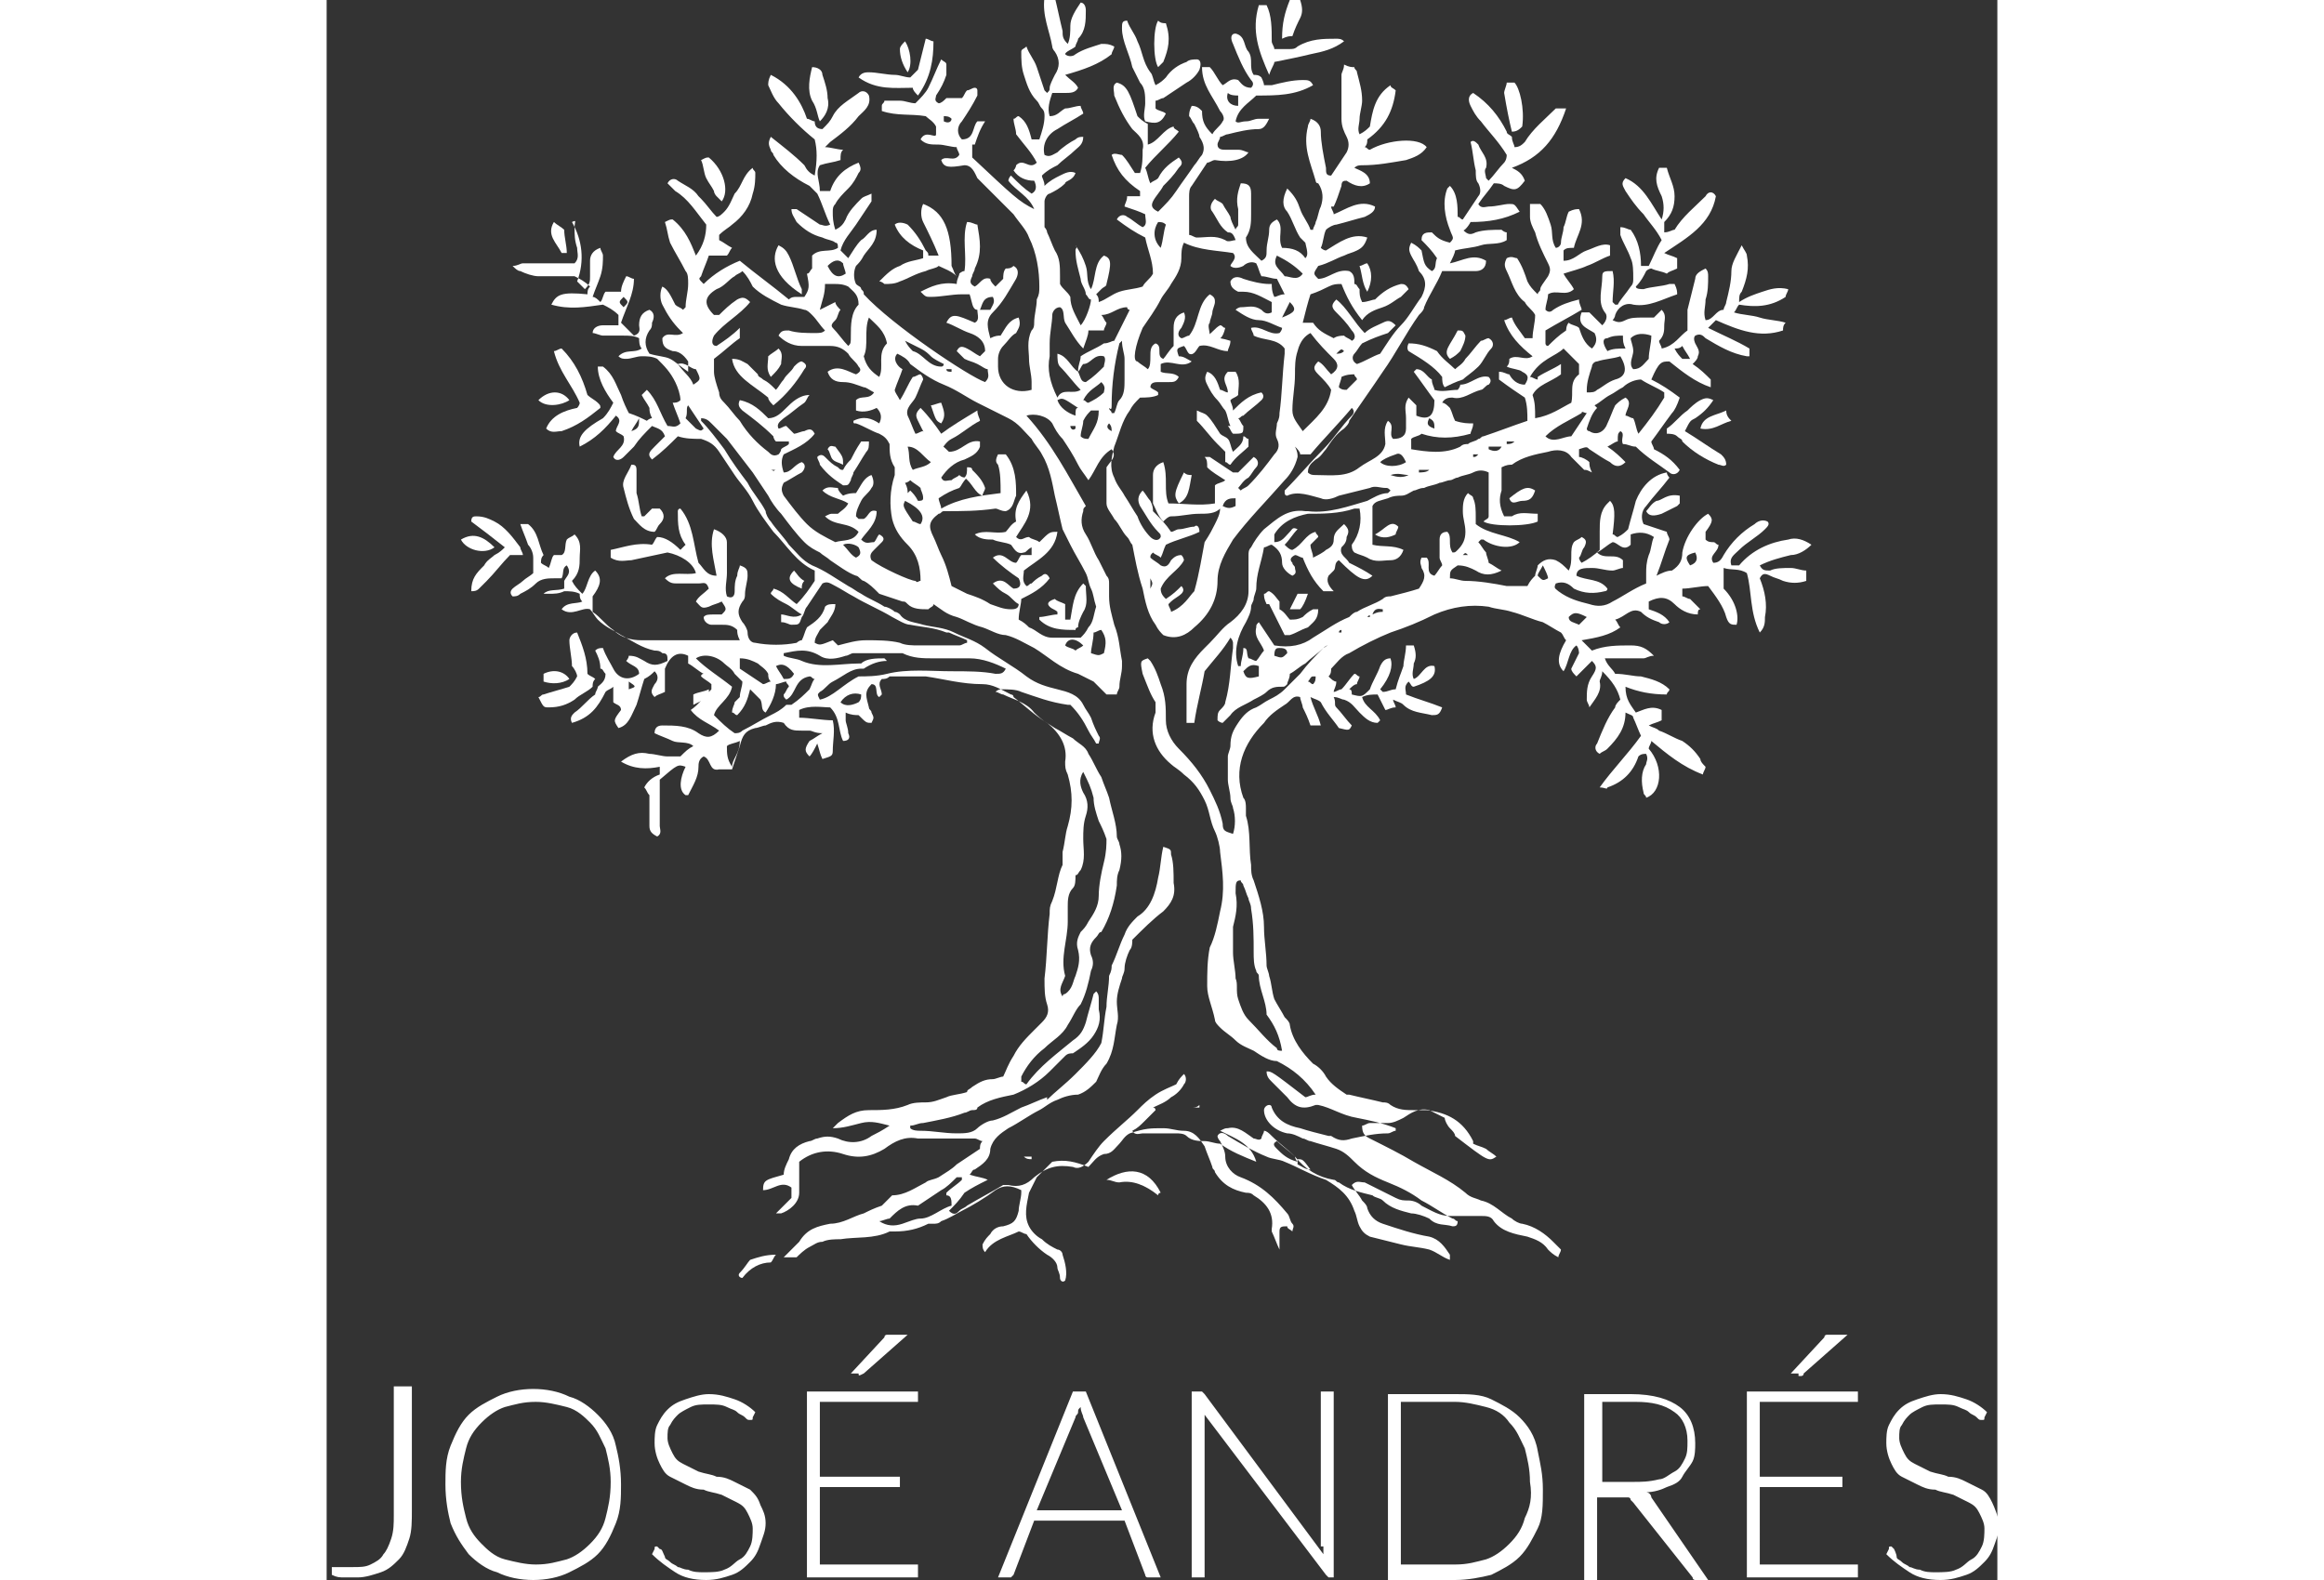 <?xml version="1.0" encoding="UTF-8"?> <svg xmlns="http://www.w3.org/2000/svg" version="1.1" id="Capa_1" x="0" y="0" viewBox="0 0 64.7 61.2" xml:space="preserve" width="90"><rect x="0" y="0" width="64.7" height="61.2" fill="#333333" stroke="none"/><style>.st0{fill:#fff}</style><path class="st0" d="M54.1 22c.3.1.6 0 .9.2.2.7.1 1.5.5 2.3.2-.2.2-.4.2-.6.1-.5 0-1-.2-1.5.1-.2.2-.2.4-.1s.3.1.5.2c.3.1.6.1.9 0v-.4c-.2 0-.4-.1-.6-.1-.3 0-.6 0-.8.1-.2 0-.3 0-.4-.2.4-.2.8-.3 1.2-.4.3 0 .6-.2.8-.4-.3-.2-.6-.3-.9-.2-.7.1-1.4.4-1.9 1h-.3c-.1-.3.1-.4.3-.6.3-.3.7-.5 1-.8.1-.1.2-.2.1-.3-.2-.1-.4 0-.5.1-.5.3-.9.7-1.2 1.2-.1.2-.2.3-.4.3-.2-.3.2-.4.2-.7-.1 0-.1-.1-.2-.1s-.2 0-.3-.1v-.3c.3-.4.3-.5.1-.7-.4.2-.9.9-1 1.5 0 .3-.1.5-.4.7-.2 0-.4.1-.6.2.2-.5.3-.9.5-1.4 0-.1-.1-.2-.1-.3l-.9-.3c-.1-.2-.1-.5.1-.7.3-.4.6-.7.9-1.1 0 0-.1-.1-.1-.2-.6.1-1 .6-1.2 1.1-.1.4-.2.7-.3 1.1-.1.1-.2.2-.4.3-.1 0-.1-.1-.2-.1.1-.8.1-1.1-.1-1.3l-.1.1c-.3.3-.3.7-.3 1.1v.7c-.2.2-.5.4-.7.5 0 0-.1-.1-.1-.2.1-.1.1-.3.2-.4.1-.2.1-.3-.1-.4-.1.1-.2.1-.3.2-.2.3 0 .7-.2 1.1-.2-.2-.3-.3-.5-.4-.3-.1-.5 0-.7.2 0 .1-.1.3-.1.4-.1.1-.2.2-.3.4h-.8c-.5-.1-1.1-.2-1.6-.2-.2 0-.4-.1-.6-.1 0-.3 0-.3.3-.5.3 0 .5.1.7.2.3.2.6.2 1 0-.2-.1-.3-.2-.5-.3 0-.1-.1-.3-.1-.4-.1-.1-.2-.3-.3-.4l.1-.1h.1c.4.3 1.1.4 1.4.1-.5-.3-1.2-.3-1.7-.7V20c0-.2 0-.5-.1-.7 0-.1-.1-.1-.2-.2-.2.2-.2.5-.2.7 0 .3.1.5.1.8 0 .3-.1.5-.3.7-.1.1-.1.1-.2.1-.2-.3 0-.6-.2-.8-.2 0-.3.1-.3.3v.7c0 .1.1.2.1.3-.1.1-.2.3-.3.4-.4-.1-.1-.5-.3-.7h-.2c-.1.2 0 .3 0 .4.2.3.1.5-.1.8-.3.1-.7.2-1.1.3-.1 0-.2 0-.3.1-.3.2-.7.3-1 .5-.1 0-.2.1-.3.2-.5.2-.9.5-1.4.8-.4.3-.9.4-1.5.3l-.6-.9c-.1.1-.1.1-.1.2-.1.4.2.6.3.9-.1.1-.2.3-.3.4-.1 0-.2-.1-.3-.1-.1-.2 0-.4-.2-.4 0 .3-.1.5-.1.7h-.1c-.2-.6 0-1.2.3-1.7.1-.2.2-.4.2-.6 0-.1.1-.2.1-.3 0-.1.1-.3.1-.4 0-.6.2-1 .3-1.6.1 0 .2-.1.3-.1.3.2.4.4.4.7 0 .2.2.4.4.5.2-.1.1-.2.1-.3 0-.1-.1-.1-.1-.2-.1-.1-.1-.2.1-.3.1 0 .2.1.3.1.2.5.4.9.8 1.3h.4c-.2-.2-.3-.4-.2-.6l.2-.2c.1-.1 0-.3.2-.4.7.7 1 .9 1.3.6-.3-.2-.5-.3-.9-.5-.1-.2-.4-.3-.3-.6.1-.1.2-.2.2-.4.1-.2.1-.3-.1-.5-.2.2-.4.3-.4.6 0 .2-.1.3-.3.4-.1.1-.3.2-.5.3 0-.2-.1-.3-.1-.5l.3-.3c0-.1-.1-.1-.1-.2-.4.1-.5.5-.9.7-.1 0-.2-.1-.3-.2.2-.2.3-.4.5-.6-.2-.1-.2 0-.3.1-.2.2-.3.4-.6.4v-.3c.3-.5.8-.7 1.3-.8.6 0 1.2 0 1.8-.2h.2c.1.5 0 1-.3 1.4 0 .1 0 .2.1.3.2.1.3.1.5.2.3.2.6.1.9.1.2 0 .4-.1.5-.4-.4-.2-.8-.1-1.2-.2v-1.5c.1-.2.3-.2.6-.3.2-.1.4-.1.5-.1.2 0 .3-.1.5-.2.1 0 .2-.1.4-.1.2-.1.4-.1.6-.2.1 0 .3-.1.4-.1.1 0 .2-.1.3-.1.2-.1.4-.1.6-.2.2-.1.4-.1.6 0V20c0 .1-.1.1-.2.2.3.2 1.7.2 2.1 0v-.3c-.4 0-.7-.1-1 .1h-.3c-.2-.4-.2-.7-.1-1v-.9c.2-.1.3-.1.4-.1.4-.3.9-.4 1.4-.5.3-.1.7-.1.9.2l.5.5c.1 0 .1 0 .3.1-.1-.2-.1-.3-.1-.4-.1-.1-.3-.2-.4-.2v-.3c.3-.1.3-.1.4 0 .3.2.6.4.8.5.2.2.4.2.6 0-.2-.2-.4-.4-.7-.6.2-.1.3-.2.4-.2 0-.3 0-.3.1-.4.2.1 0 .3.1.5.2 0 .3.1.5.1.4.4.9.7 1.3 1 .1.1.3.1.4-.1-.3-.4-.6-.6-1-.8 0-.1-.1-.2-.1-.3.3-.4.5-.7.8-1.1.1-.1.2-.3.3-.6-.4-.3-.7-.5-1.1-.7.3-.7.4-.7.7-.7.5.4 1 .8 1.6 1v-.3c-.2-.2-.4-.4-.7-.6.1-.1.2-.2.2-.3.1-.2 0-.3-.1-.5 0 0-.1-.2 0-.3.2-.1.3 0 .4.1.5.3 1 .6 1.6.7h.1v-.3c-.5-.3-1-.5-1.6-.8l.3-.3c.9.4 1.7.7 2.6.4 0-.1 0-.2.1-.3-.3-.1-.7-.1-1-.2-.3-.1-.7-.1-1-.2.1-.1.1-.2.2-.3.6.1 1.2.1 1.8-.3 0-.1.1-.2.1-.3-.4-.1-.7 0-1 .1-.3.1-.6.2-.9.4 0-.2 0-.3.1-.4.2-.5.3-.9.2-1.4 0-.1-.1-.2-.2-.4-.2.4-.4.7-.4 1 0 .4-.1.8-.2 1.2 0 .1-.1.2-.1.3-.3 0-.4.4-.7.4-.1-.3 0-.5 0-.8.1-.3.1-.6.1-.9 0-.1 0-.2-.1-.3-.2.1-.4.2-.4.4l-.3 1.2v.8c-.3.2-.5.6-1 .7 0-.1-.1-.2-.1-.3.2-.2.2-.4.2-.6 0-.2.1-.4-.1-.6l-.3.3H51c-.3 0-.5 0-.7.1-.2.1-.3.1-.5 0 .1-.1.1-.2.1-.2.1-.3.4-.5.7-.4.6.1 1.1-.2 1.7-.4 0-.1 0-.2-.1-.4H52c-.3.1-.7.1-1 .2-.1 0-.3 0-.3-.1.2-.2.3-.4.4-.6.1-.1.2-.1.2-.1.2.1.4.1.6.2.1-.1.2-.1.4-.2V10c-.2-.1-.3-.1-.5-.2.9-.6 1.8-1.1 2-2.2-.1-.2-.3-.2-.4 0-.4.4-.9.8-1.2 1.3-.1 0-.2.1-.4.1v-.4c.3-.3.4-.6.4-1s-.2-.7-.3-1.1h-.3c-.2.4-.1.7.1 1.1.1.3.1.6 0 .9-.4-.6-.7-1.3-1.4-1.6-.2.2-.1.3 0 .5.2.3.4.6.7.9.2.3.5.6.7 1-.2.3-.3.6-.5 1h-.3c0-.5-.1-1-.4-1.4-.1 0-.2-.1-.4-.1v.3c.1.3.3.6.4.9.1.2.1.5.1.8 0 .1 0 .2-.1.3-.2.3-.4.5-.5.7h-.1l-.1-.1c0-.4.1-.8 0-1.2-.3 0-.4 0-.4.2 0 .5-.2 1 .1 1.4.1.1.1.3-.1.5l-.5-.5h-.3c-.2.5.2.6.5.8.1.2.1.4-.1.6-.3-.2-.4-.5-.5-.8-.1-.1-.3-.1-.4-.2-.1.1-.1.3-.1.3-.3.2-.5.4-.7.6-.1 0-.1-.1-.1-.1v-.5c.5-.3.9-.5 1.4-.8 0-.1-.1-.2-.1-.4-.4.1-.7.2-1 .4-.1.1-.2.1-.3 0 0-.2.1-.4.1-.6.3-.2.7.1 1-.2-.1-.2-.3-.4-.4-.6.3-.1.7-.2.9-.3.3-.1.6-.3.9-.4v-.4c-.3-.1-.6.1-.9.2-.3.1-.5.4-.9.4v-.4c.1-.1.2-.1.4-.1.1-.5.5-.9.2-1.5-.1 0-.2 0-.4.1-.1.2-.1.4-.2.6 0 .2-.1.4-.1.6 0 .1-.1.2-.2.2-.2-.3-.1-.6-.2-.9-.1-.3-.2-.6-.4-.8h-.4v.5c0 .2.1.4.2.6.1.4.3.8.5 1.2.1.2.1.3 0 .5-.2.3-.3.4-.3.5 0 .1-.1.1-.1.2-.2-.2-.3-.3-.4-.5-.1-.3-.2-.6-.4-.9-.1 0-.2-.1-.4 0-.1.2-.1.3 0 .5.2.4.3.9.7 1.2.1.2.3.3.4.5 0 .3-.1.6-.1.9h-.3c-.2-.3-.4-.5-.5-.8-.1 0-.2.1-.3.1.2.6.6 1 1.1 1.4-.3.2-.6-.1-.9.1 0 .1 0 .2-.1.3.2.1.5.1.6.2.2.1.3.2.1.5-.3 0-.5-.2-.6-.4-.1 0-.2-.1-.4-.1v.3c.4.3.7.5 1 .7.1.3.1.6.1.9-.6.2-1.1.4-1.7.6-.1 0-.1.1-.2.1-.1.1-.3.1-.4.2-.1 0-.2 0-.3.1-.6.3-1.3.2-1.9.1V17c.1-.1.3-.1.4-.2.6.2 1.2.2 1.9 0 0-.1.1-.2.1-.4-.2 0-.4 0-.7-.1-.1-.2-.1-.3-.2-.5-.1-.1-.2-.2-.3-.2.1-.2.3-.2.4-.2.4.1.7-.2 1.1-.3.1 0 .2-.2.3-.2.1-.1.1-.2 0-.3-.4-.1-.7.3-1.1.3 0 .1-.1.2-.1.2-.3 0-.6.1-.9 0 0-.1-.1-.2-.1-.4-.2-.1-.3-.4-.6-.4l-.1.1c.3.4.5.7.8 1.1 0 .6-.2.8-.7.6v-.4l-.3-.3c-.2.3-.1.5-.1.8v.4c0 .3-.2.4-.5.4-.2-.2.1-.5-.2-.7-.2.3-.1.6-.1.9-.1.5-.6.6-1 .9-.5.4-1.1.3-1.7.3-.1 0-.2 0-.3-.1 0-.3.2-.4.3-.5.2-.1.3-.3.4-.4.2-.3.4-.6.7-.8.1-.1.2-.2.2-.3.4-.6.9-1.3 1.3-1.9.5-.7.9-1.5 1.4-2.2.1-.1.2-.2.2-.3.2-.5.5-.9.7-1.4h1.3c.2 0 .4-.1.4-.4-.5-.3-.9 0-1.4.1.1-.2.2-.4.2-.5.4-.1.7-.1 1-.2.3-.1.7 0 1-.2V9c-.1 0-.2-.1-.2-.1-.3 0-.7 0-1 .1-.2.1-.3.1-.5-.1 0 .1.2-.1.3-.3.7 0 1.3-.1 1.9-.4-.2-.3-.2-.3-.4-.3s-.5.1-.8.1c-.1 0-.3.1-.4-.1.2-.3.4-.5.6-.8.1 0 .3 0 .4.1.4.2.5.2.8-.2-.1-.3-.3-.4-.5-.5 1.1-.4 1.7-1.1 2.1-2.3h-.4c-.4.4-.9.8-1.2 1.3-.1.1-.2.2-.4.2 0-.1-.1-.2-.1-.4-.1-.1-.2-.1-.2-.2-.3-.6-.7-1.1-1.3-1.5-.2.1-.2.3-.1.5s.2.4.4.6c.3.4.7.8 1 1.3 0 .2-.1.3-.1.3-.2.2-.4.5-.6.7l-.1-.1c0-.1-.1-.3 0-.4.1-.4-.2-.6-.3-.9-.1-.1-.2-.2-.3-.1.1.4.1.7.2 1.1 0 .2 0 .4.1.5.1.2.1.4 0 .5l-.6.9c-.1 0-.1-.1-.2-.1 0-.4 0-.9-.3-1.2l-.1.1c-.2.5-.1 1.1.1 1.6.1.3.2.3 0 .5-.4-.1-.5-.2-.7-.4-.2 0-.4 0-.4.3.2.2.4.4.6.7-.1.2 0 .4-.2.5-.3-.2-.3-.3-.4-.8-.1-.1-.2-.2-.4-.3-.1.2-.1.3 0 .5s.2.3.3.6c.3.3.3.6.1 1-.3.4-.5.8-.8 1.1-.3.3-.6.8-.8 1.1-.3.1-.6.3-.9.4-.2-.1-.2-.3-.1-.4.1-.1.2-.3.3-.4.4-.2.7-.3 1-.4l.3-.3c-.2-.2-.3-.2-.5-.1s-.5.2-.7.4c-.4-.4-.7-1-1.1-1.3-.2.2-.2.3 0 .5s.4.4.6.7c.1.1.2.3 0 .4-.1-.1-.2-.1-.3-.2-.3 0-.4.1-.4.1-.4-.2-.6-.3-.8-.6h-.4c.1-.4.2-.8.3-1.1.3-.1.5-.2.7-.3.2-.1.3-.1.5-.1.2.5.4.9.8 1.4.2-.3.5-.4.8-.5.3-.1.5-.3.7-.4l.3-.3c-.1-.2-.2-.2-.3-.2-.4.1-.7.3-1 .6-.1 0-.3.1-.5.1-.1-.2-.1-.3-.1-.5-.1-.1-.1-.2-.2-.2 0-.2 0-.4-.2-.5-.5-.1-.8.3-1.2.3-.2-.2-.2-.2 0-.5.4-.1.7-.3 1-.4.2-.1.3-.1.5-.2s.3-.2.4-.5c-.6-.2-1.1.2-1.6.5-.1 0-.2-.1-.2-.1.1-.2.1-.5.2-.7.1-.1.3-.2.4-.2.4-.1.7-.2 1.1-.3.2-.1.4-.2.4-.4-.6-.3-1.1.1-1.6.3 0-.1-.1-.2-.1-.3h.1c.1-.2.2-.5.3-.8 0-.2.1-.2.2-.2.3.2.6.3.9.1 0-.4-.4-.5-.6-.6.1-.1.2-.1.3-.1.6 0 1.1-.1 1.7-.2.3-.1.6-.2.8-.5-.3-.4-1.5-.3-2.2.1-.1 0-.1-.1-.2-.1.1-.1.1-.2.1-.3.7-.5 1-1.1 1.1-1.9-.1-.1-.2-.1-.2-.2-.6.4-.7 1-.8 1.6-.1.1-.2.2-.4.3-.1-.2 0-.4 0-.6 0-.2.1-.5.1-.7 0-.4-.1-.7-.2-1.1 0-.1-.1-.1-.1-.2-.1 0-.2 0-.4-.1 0 .2-.1.3-.1.4v1.7c0 .3.1.5.2.7.1.2.1.4 0 .6l-.6.9c-.2 0-.2-.1-.2-.3-.1-.5-.2-1-.2-1.4 0-.2-.1-.4-.4-.5 0 .1-.1.2-.1.3-.2.8.1 1.4.3 2.1 0 0 0 .1.1.1.2.3.2.6.1.9-.1.2-.1.4-.2.6 0 .1-.1.2-.1.3h-.1c-.1-.3-.3-.5-.4-.8-.1-.3-.2-.5-.5-.8-.2.4-.2.7 0 .9.2.3.3.7.5 1l.2.2c.1.4.1.5 0 .6-.2-.3-.5-.4-.9-.4-.2-.4.1-.8-.2-1.1-.2.1-.3.2-.3.4 0 .3-.1.5-.1.8 0 .2 0 .3-.2.4-.3-.3-.6-.5-.6-.9.2-.3.2-.6.2-.9v-.8c0-.3-.1-.4-.4-.4-.1.3-.2.6-.1 1v.6c0 .1-.1.1-.1.2-.1-.2-.2-.4-.2-.5-.1-.2-.2-.3-.3-.5-.1-.1-.2-.1-.3-.2-.2.2-.2.4-.1.5.2.3.3.6.6.8.1 0 .2 0 .3.3-.1 0-.3.1-.4 0-.4-.2-.7-.1-1.1-.1-.1 0-.2-.1-.3-.1V7.6c0-.1 0-.3.1-.4l.6-.9c.1 0 .2-.1.3-.1.6.1 1.1 0 1.3-.3-.1 0-.2-.1-.4-.1h-.5c-.1 0-.3 0-.3-.2 0-.1.1-.2.1-.3.1 0 .2-.1.3-.1.4-.1.8-.2 1.2-.2.2 0 .3-.2.4-.4h-.4c-.2 0-.3.1-.5.1s-.3.1-.4 0c.1-.5.5-.7.8-1 .8 0 1.5 0 2.2-.4-.1-.2-.2-.2-.4-.2-.4 0-.8.1-1.2.2h-.3c0-.1-.1-.3-.1-.3-.1-.1-.2-.1-.3-.1-.2-.3 0-.6-.2-.9-.2-.2-.1-.6-.5-.7-.2 0-.2.2-.1.4.2.5.4 1 .7 1.4.1.1.1.2 0 .3-.3 0-.4-.2-.5-.3-.3-.1-.4.1-.6.2-.2-.2-.3-.5-.5-.7h-.3c0 .7.4 1.1.7 1.7.1.1.2.3.1.4-.1.2-.3.3-.4.5-.3-.3-.4-.5-.4-.9-.1-.1-.2-.2-.4-.2-.1.2-.1.3-.1.4.1.1.1.2.2.3.1.2.2.4.2.5.2.3.2.5.1.7-.1.1-.2.3-.3.4-.2.3-.5.7-.7 1-.2.3-.4.5-.7.8-.2-.1-.3-.2-.2-.4.1-.2.3-.4.4-.6.2-.2.4-.4.6-.7.1-.1.2-.2 0-.4-.3.2-.6.4-.8.8-.1.1-.2.1-.3.2-.1-.2-.1-.4-.2-.6.4-.5.9-.9 1.3-1.4-.1-.1-.2-.1-.2-.2-.4.1-.6.6-1 .7v-.8c-.2-.1-.3-.2-.4-.3-.3-.9-.4-1.2-.8-1.3-.2.1-.1.3-.1.5.2.5.4.9.7 1.3.2.2.5.4.4.8 0 .3 0 .6-.1.9h-.2c-.2-.3-.3-.5-.5-.7-.1 0-.3-.1-.4 0 .2.6.5 1 1.1 1.4v.2H31c0 .2-.1.3-.1.4.3.1.6.2.8.3 0 .2.1.4-.1.5-.2-.1-.4-.3-.6-.4-.1-.1-.3-.1-.4.1.4.3.7.5 1.1.7.1.5.3.9.3 1.4-.1.2-.3.3-.4.5-.3.1-.6.1-.9.2-.3.1-.5.3-.8.4 0-.1 0-.2-.1-.3l.2-.2c.1-.1.2-.1.2-.2.2-.8.2-1-.1-1.1-.4.3-.3.9-.5 1.3-.2-.3-.1-.6-.2-.9-.1-.3-.2-.5-.4-.8.1.1 0 .1 0 .2 0 .4.1.7.2 1.1 0 .2.2.4.2.6.1.1.1.2.2.2 0 .2-.2.8-.4 1-.2-.4-.4-.7-.4-1.1-.1-.2-.3-.3-.4-.5v-.3c0-.4 0-.7-.2-1-.1-.2-.2-.5-.3-.7 0-.1-.1-.2-.1-.2v-1c0-.1.1-.3.2-.3.2-.1.4-.2.6-.4 0-.1.3-.1.4-.4-.2-.1-.4 0-.6.1-.2.1-.4.2-.6.4 0-.2-.1-.3-.1-.4.2-.2.4-.3.6-.4.2-.2.5-.4.7-.6.1-.1.3-.2.3-.5-.1 0-.2 0-.3.1-.2.1-.5.3-.7.5-.2.1-.3.2-.5.1-.1-.4.1-.8.5-1 .3-.2.7-.4 1-.6 0-.1-.1-.2-.1-.3-.2 0-.4.1-.6.1-.2.1-.3.3-.6.3-.1-.3 0-.6.1-.9h.5c.2 0 .4 0 .5-.2-.1-.2-.3-.3-.5-.5.7-.2 1.3-.4 1.8-.8 0-.1.1-.2.1-.3-.2-.1-.3-.1-.5-.1-.3.1-.7.2-1 .4-.1.1-.3.1-.4 0 0-.1.3-.2.4-.3 0-.1.1-.2.1-.3.3-.3.3-.7.3-1.1 0-.2-.1-.3-.2-.3-.2.3-.4.6-.4.9 0 .2 0 .5-.1.7-.2-.2-.2-.3-.2-.5-.1-.4-.2-.9-.3-1.3h-.4c-.1.7.2 1.3.3 1.9 0 .1.1.2.1.2.2.3.2.6 0 .9-.1.2-.2.4-.2.5 0 .1 0 .1-.1.2l-.1-.1-.3-.9c-.1-.3-.3-.5-.4-.8-.1.1-.2.1-.2.2 0 .3 0 .6.1.9.1.3.2.7.5 1 .1.1.1.2.2.3.1.1.1.2.1.3 0 .3-.1.6-.2.9h-.3c-.1-.4-.2-.7-.5-.9-.1 0-.1.1-.2.1 0 .2.1.4.1.6.3.4.6.7.8 1.1-.3.3-.5-.2-.8.1 0 0 0 .1-.1.2.2.3.5.4.8.4.1.2.1.4-.1.5-.3-.2-.5-.4-.8-.7-.1.1-.1.2-.1.2.3.4.8.6 1 1.1-.6-.3-.8-.5-2.4-2v-.5h.1c.1-.3.2-.6.4-.9h-.3c-.2.2-.1.7-.6.7-.2-.2-.2-.5 0-.7.2-.3.4-.6.6-1v-.2s0-.1-.1-.1-.2.1-.3.1c-.1.1-.1.2-.2.3H24c-.1.1-.2.2-.3.2-.2-.1-.1-.2-.1-.3.2-.3.3-.5.4-.8v-.4c0-.1-.1-.1-.2-.2-.2.4-.3.7-.5 1.1-.1.2-.3.4-.5.6-.2 0-.4-.1-.6-.1h-.6c0 .1-.1.1-.1.2v.2c.6.2 1.1.1 1.7.2.1.1.3.2.4.4v.3c0 .2-.4-.2-.6.2.2.2.4.2.7.2.2 0 .5.1.7.1 0 .1.1.2.1.3-.2.3-.5 0-.7.2.1.3.3.3.9.2.3 0 .4.3.5.5l1.4 1.4c.2.3.5.6.6.9.3.6.4 1.3.4 1.9 0 .2 0 .3-.1.5 0 .3-.1.6-.1.9 0 .1 0 .2-.1.3-.2.4-.1.8-.1 1.1 0 .3.1.6.1.9v.3c-.7.2-1.3-.2-1.3-.9v-.3c0-.2.1-.4.2-.5.2-.2.3-.4.5-.5.1-.2.2-.3.1-.6-.4.1-.5.4-.7.7-.1 0-.2 0-.4.1-.1-.4-.2-.7.1-1 .4-.4.6-.8.9-1.3.1-.2.1-.4-.1-.5-.1.1-.2.1-.3.1-.1.1-.1.3-.1.4l-.3.3c-.1-.1-.2-.2-.2-.3-.3-.1-.4.2-.6.3-.2-.1-.2-.2-.1-.4 0-.1.1-.2.1-.3.3-.6.2-1.1.1-1.7-.1 0-.2-.1-.4-.1-.2.6 0 1.3-.1 1.9-.1 0-.2.1-.2.1 0 .1-.1.2-.1.4-.6-.1-1 .1-1.4.3.2.2.2.2.4.2.4 0 .8-.1 1.2-.1h.3c.1.3.1.6.3.6 0 .2.1.4-.1.5-.7-.3-.9-.4-1.1 0 .3.1.6.3.9.4.3.1.6.3.6.7l-.2.2c-.2-.1-.3-.2-.5-.3-.2-.1-.3-.1-.4.1l.3.3c.2.1.3.1.5.2s.3.2.4.2c0 .2.1.3-.1.5-.6-.2-3.6-2.2-4.7-3.4 0-.1 0-.1-.1-.2 0-.1-.1-.1-.2-.2-.1-.2-.1-.5 0-.7.1-.1.2-.2.3-.4.2-.3.5-.5.5-1-.3 0-.4.3-.6.4-.2.2-.3.4-.5.7l-.3-.3c.1-.4.4-.7.6-1l.6-.9v-.3c-.2.1-.3.1-.4.2-.2.2-.5.5-.6.8-.1.2-.2.3-.4.4-.1-.3-.1-.5-.1-.7 0-.1 0-.2.1-.3.1-.2.3-.4.5-.6.2-.2.3-.4.4-.6.1-.1.1-.2 0-.4-.5.2-.9.5-1.1 1.1h-.4c0-.4-.2-.7 0-1 .3-.1.5-.1.8-.2 0-.2 0-.3.1-.4-.2 0-.5-.1-.7-.1l.2-.2c.4-.3.8-.6 1.1-1 .2-.2.5-.4.4-.8-.1-.2-.3-.2-.4-.1-.4.3-.8.5-1 .9-.1.2-.2.3-.4.5-.2 0-.3-.1-.3-.3-.1 0-.2-.1-.3-.1-.2-.6-.6-1.3-1.4-1.7-.1.2-.1.3-.1.4.1.2.2.5.4.7.4.5.9 1 1.4 1.4.1.4.1.8 0 1.4-.2-.1-.3-.2-.4-.4-.4-.4-.8-.7-1.3-1.1-.1.2-.1.3 0 .5 0 .1.1.1.1.2.3.5.8.9 1.4 1.2l.3.3c.2.4.3.8.5 1.2-.2.1-.3 0-.4 0l-.9-.6H18c0 .2.1.3.2.5.3.3.6.5 1 .6.2.1.4.1.5.2.1 0 .1.1.1.2-.3.2-.7 0-1 .3v.5c-.1.1-.1.2-.2.2.1.5.1.6-.1.9h-.3c-.1 0-.2 0-.3.1-.6-.5-1.3-1-1.9-1.5-.5.2-1 .5-1.4.9-.2-.2-.2-.2-.1-.3.1-.3.2-.5.3-.8h.7c.1-.1.1-.2.2-.3-.2-.1-.3-.2-.5-.3v-.2c.2-.2.4-.3.5-.4.4-.3.7-.7.8-1.2.1-.3.1-.6.1-.8 0-.1-.1-.1-.1-.2-.4.3-.4.7-.7 1-.1.2-.2.5-.4.7-.1.1-.2.2-.3.2-.2-.2-.4-.5-.6-.7l-.1-.1c-.2-.3-.5-.4-.8-.6-.1-.1-.3-.1-.4.1l.3.3c.5.3.8.8 1.2 1.3 0 .4-.1.8-.4 1.2-.2-.5-.4-1-.9-1.4-.1 0-.1 0-.3.1.1.3.1.5.2.8.2.4.4.7.6 1.1.1.1.1.3.1.5 0 .3-.1.6-.1.9l-.1.1c-.1-.1-.2-.1-.3-.2-.2-.4-.3-.6-.5-.7-.1.2-.1.5 0 .7.2.4.4.7.7 1l.1.1c-.3.2-.6-.1-.8.2 0 .3.1.4.4.5.2 0 .4.1.6.4v.4c-.3-.2-.5-.4-.7-.5-.2-.1-.5-.1-.8-.2-.2-.3-.2-.6 0-.9.1-.1.1-.2.1-.3.1-.2.1-.4-.1-.5-.3.1-.4.3-.4.6 0 .1.1.3-.2.4l-.5-.5c.2-.6.5-1.1.5-1.7-.1 0-.2-.1-.3-.1-.1.2-.2.4-.2.6h-.6c-.1.1-.1.3-.2.4-.1-.1-.2-.2-.3-.2.1-.3.2-.5.3-.8.1-.3.1-.6.1-.8 0-.1-.1-.2-.1-.3-.3.1-.4.3-.4.5v.6c0 .2 0 .3-.2.5l-.3-.3c.3-.8.2-1.6-.2-2.3.2-.1.1 0 .1.2 0 .3 0 .5.1.8 0 .2.1.4-.1.6h-2c-.1 0-.2.1-.4.1.1.1.2.2.3.2.2.1.5.2.7.2h1.4c.2.1.4.2.6.4-.1.1-.1.2-.1.3-1-.1-1.2 0-1.4.4.7.2 1.3.1 2 0 .2.1.4.2.6.4v.4h-.6c-.2 0-.4.1-.4.3.1 0 .3.1.4.1h.8c.2 0 .4 0 .6.1 0 .1 0 .3.1.4-.3.2-.6 0-.9.3.1.1.2.1.3.1.2 0 .4-.1.6-.1.2 0 .4 0 .6.1.3.3.5.5.7.9.1.2.2.5.2.7-.1.1-.2.1-.3.1.1.3.2.5.3.8-.2.2-.3.1-.5.1-.3-.5-.4-1-.8-1.4l-.2.2c.1.2.2.3.3.5 0 .1 0 .2.1.4-.1 0-.2.1-.2.1-.2-.1-.4-.2-.7-.3-.1-.2-.2-.4-.3-.7-.2-.4-.3-.8-.7-1.1h-.2c0 .5.3 1 .6 1.4-.1.2-.2.4-.4.6-.7.4-1 .7-.9 1.1.6-.3 1-.7 1.4-1.2.3.2 0 .4 0 .6.1.1.2.1.3.2.1.4-.3.5-.4.8.1.2.3.1.4 0l.4-.4c.2-.3.4-.5.7-.8.2.1.4.1.5.4l-.4.4c-.2.2-.3.3-.1.5.4-.3.7-.6 1-.9.3.1.6.1.9.1.3.1.5.2.7.5l.6.9c.2.3.5.6.7 1 .2.4.5.8.8 1.2.5.5.9 1.2 1.6 1.5v.4c-.2.3-.4.6-.7.9-.3-.2-.5-.5-.9-.6 0 .1-.1.1-.1.2.2.2.4.3.6.4.2.1.4.3.6.4-.3.2-.6 0-.8 0v.3c.2 0 .3.1.4.1.3 0 .3 0 .4-.3.1-.1.1-.3.2-.4l.6-.9c.2-.1.3 0 .5.1s.5.3.7.4c.5.3 1 .5 1.5.8.2.1.5.3.7.3.5.1.9.1 1.4.3h.1c.2.1.5.2.7.3v.1c-.1 0-.2.1-.3.1h-1.6c-.2 0-.5 0-.7-.1-.4-.1-.9-.1-1.3-.1s-.7.1-1.1.2l-.1-.1-.1-.1c-.5.2-.5.2-.7.1 0-.2.1-.3.2-.5l.3-.3c.1-.2.3-.4.3-.7-.2 0-.3 0-.4.1-.1.4-.4.6-.7.8-.1.2-.1.3-.2.5-.1 0-.2.1-.2.1-.5.1-1.1.1-1.6 0-.2 0-.3-.2-.3-.4 0-.1-.1-.3-.2-.4-.2-.3-.2-.5 0-.8.1-.1.1-.2.1-.3 0-.2.1-.5.1-.7 0-.2 0-.3-.3-.4 0 .1-.1.2-.1.4-.1.2-.1.4-.1.6 0 .2-.1.3-.3.2-.1-.3 0-.6 0-.9V21c0-.2-.2-.4-.5-.5-.2.6 0 1.2.1 1.8-.4 0-.5-.3-.7-.5-.2-.7-.2-1.5-.7-2.1-.1 0-.1.1-.1.1 0 .5 0 .9.3 1.3l-.2.2c-.3-.3-.6-.5-.9-.5-.1.1-.1.2-.2.3-.6-.1-1.1.1-1.6.2v.3c.3.2.6.1.8.1.5-.1.9-.2 1.4-.3.5.1 1 .4 1.1.8-.4.1-.9-.1-1.2.2.2.2.3.2.5.2h.8c.2 0 .3-.1.4.2-.2.2-.4.3-.5.5.2.2.2.3.5.2.2-.1.3-.1.5-.2.2.3.2.3 0 .5-.6 0-.6 0-.7.1 0 .2.2.3.3.3h.4c.2 0 .4 0 .6.2 0 .1 0 .2.1.4H12.2c-.4 0-.8-.1-1.1-.4-.3-.2-.5-.5-.8-.7v-.6c.3-.4.4-.7.1-1-.3.2-.3.7-.5.9-.2-.2-.3-.3-.4-.5.3-.3.3-.6.3-.9 0-.3.1-.6-.2-.9-.1.1-.2.1-.3.2-.1.2 0 .5-.2.6h-.3c-.1.1-.1.3-.2.5-.1-.1-.2-.1-.3-.2 0-.1 0-.2.1-.3-.2-.4-.2-.9-.6-1.2h-.3c.1.3.2.5.3.8.1.1.2.3.2.5v.6c-.1.1-.3.2-.4.3-.1.1-.3.2-.4.3-.1.1-.1.2 0 .3.1 0 .2 0 .3-.1.2-.1.4-.2.6-.4.2-.2.5-.2.7-.2h.3c.1-.2 0-.4.2-.5.2.3 0 .4-.1.6v.3c-.3.1-.6 0-.8.2h.2c.2 0 .4 0 .6-.1.2 0 .4 0 .6.1 0 .1 0 .2.1.3-.2.1-.6 0-.8.3.4.3.8-.1 1.1 0 .1.1.2.3.3.4.3.3.6.4.9.6.4.2.8.5 1.3.6.1 0 .2 0 .3.1.2 0 .2.1.2.3-.4.2-.6.2-.9 0-.2-.1-.3-.2-.6-.2 0 .1-.1.2-.1.2.2.2.5.2.5.5-.4.3-.8.2-1-.2-.1-.2-.3-.5-.4-.8-.1 0-.2 0-.3.1.1.2.2.4.2.7.1 0 .1.1.2.2 0 .3-.2.4-.3.5 0 .1-.1.2-.1.3-.3.2-.5.5-.8.7-.1.1-.2.2-.1.4.7-.2 1-.6 1.3-1.2.1-.1.2-.1.3-.2v.6c.1.1.3.1.3.3-.3.4-.3.4-.1.7.4-.1.5-.5.7-.9.1-.3.2-.7.3-1 .2-.1.3-.2.4-.3.2.2.1.4 0 .5-.1.2-.2.3 0 .5.1-.1.2-.1.4-.2v-.9c.2-.5.5-.7.9-.5v.3c.2.1.4.3.6.4 0 0-.1 0-.1.1.1.1.3.2.4.3v.2c-.3.3-.5.6-.8.8.3.4.7.5 1.1.8-.3.3-.5.3-.8.1-.4-.3-.9-.3-1.4-.3-.2 0-.3.1-.3.3.2.1.5.2.7.3.2.1.6 0 .8.2-.2.1-.3.2-.5.4h-.5c-.2 0-.5-.1-.7-.1-.4-.1-.7 0-1.1.3.5.3 1 .3 1.5.2v.3c-.3.1-.5.3-.6.5.1.1.1.2.2.3V32c0 .2.1.3.3.4.2-.1.1-.3.1-.4v-1.8c.7-.6.7-.6 1-.5-.2.4-.3.9 0 1.1h.1c.2-.4.4-.7.4-1.1 0-.1 0-.3.2-.4.3.1.2.6.6.5h.5l.3-.9c.1-.4.2-.6.6-.7.1 0 .3-.1.4-.1.2-.1.4-.2.7-.1.2.3.4.3.7.3h.3c.1 0 .2.1.5.1-.2.1-.3.2-.5.3-.2.3-.2.4 0 .6.1-.1.2-.3.3-.5.1.3.1.4.2.6.3-.1.4-.1.4-.3 0-.4.1-.8 0-1.2-.4 0-.9-.1-1.3-.1v-.3c.4-.2.9-.1 1.2-.1.4.4.3.9.5 1.3.2 0 .3-.1.2-.3 0-.2-.1-.4-.1-.5v-.3c.2.1.4.1.5.1.3.3.3.3.5.3.1-.2.1-.2 0-.4 0-.1-.1-.1-.1-.2-.1-.4-.2-.6.1-.9.3 0 .1.4.3.5l.1-.1c0-.2-.2-.4 0-.6.1 0 .2 0 .3-.1h1.4c.7.1 1.4.3 2.2.3.4 0 .7.2 1.1.4 0 0 .1 0 .1.1.4.3.8.7 1.3 1 .5.4.8.9.7 1.5 0 .2 0 .3.1.5.2.7.2 1.3 0 2-.1.3-.1.6-.2 1v.5c-.2.4-.2.9-.4 1.4-.1.2-.1.3-.1.5-.1.8-.1 1.7-.2 2.5 0 .4 0 .7.1 1 .1.3 0 .5-.2.7l-.3.3c-.3.3-.6.6-.8 1-.2.3-.3.6-.4.8-.1 0-.3.1-.4.1-.3 0-.5.1-.8.3-.1.1-.2.1-.2.2-.3.1-.6.1-.8.2-.3.1-.5.2-.8.2-.2 0-.5 0-.7.1-.5.2-1 .2-1.5.2s-.8.2-1.2.5l-.2.2c.4 0 .7-.1 1.1-.2.4-.1.7 0 1.1.1-.3.2-.5.3-.7.4-.4.3-.9.3-1.3.1-.3-.1-.5-.1-.8 0-.1 0-.2.1-.3.1-.4.1-.7.3-.8.7-.1.2-.2.4-.2.6-.7.2-.8.2-.8.6.4 0 .7-.4 1.1-.1v.4l-.6.6h.2c.3-.1.7-.4.7-.8V45c.5-.4 1.1-.5 1.7-.3.6.2 1.1.1 1.6-.2.4-.3.8-.5 1.3-.4h2.2c.1 0 .2.1.3.1-.1.1-.1.2-.1.3l-.9.6c-.2.2-.4.3-.7.5-.2.1-.4.1-.5.2-.4.2-.8.5-1.3.5l-.4.4c-.3.1-.5.2-.7.3-.4.1-.8.4-1.3.4-.5.1-.9.2-1.2.7l-.6.6h.5c.1-.1.3-.3.5-.4.2-.1.3-.2.5-.2.2-.1.5-.1.7-.1.6-.1 1.3 0 1.9-.3h.2c.5 0 .9-.1 1.3-.3h.2c.1 0 .2 0 .3-.1.3-.1.6-.3.8-.4.4-.2.9-.5 1.3-.8.3-.2.6-.2 1 0v.1c0 .2-.1.5-.1.7-.1.4-.2.5-.6.6-.2 0-.4.1-.5.3-.1.1-.2.2-.3.4 0 .1 0 .2.1.3.3-.5.9-.6 1.3-.8.1 0 .2.1.3.1.2.3.5.6.8.8.2.1.4.3.4.5 0 .1.1.2.1.4 0 .1.1.2.2.1.1-.3 0-.7-.1-1 0-.1-.1-.2-.2-.2-.2-.1-.4-.2-.6-.4-.2-.1-.4-.3-.5-.5-.2-.4-.1-.8 0-1.3l.3-.6.6-.6c.5-.1.9 0 1.4.2.2-.2.3-.4.6-.5.3 0 .4-.2.6-.4.1-.1.2-.3.4-.4.6-.2.8-.2 1.3-.2.3 0 .5.1.8.1.4 0 .6.3.8.6.1.3.2.5.3.8 0 .1.1.1.1.2.3.5.7.7 1.2.8.1 0 .2 0 .3.1.5.3.8.7.7 1.3v.1c.1.2.2.5.3.7v-.7c0-.2.1-.2.3-.2 0 .1.1.1.2.2 0-.1.1-.2 0-.3-.1-.1-.1-.3-.2-.4-.5-.6-1-1.1-1.8-1.4-.3-.1-.6-.4-.6-.8 0-.2-.1-.4-.2-.6 0 0-.1-.1-.1-.2.1-.2.3-.1.4 0 .5.3 1 .6 1.5.8.2.1.5.1.7.2.5.2 1 .5 1.6.7.5.3.9.6 1.1 1.2.1.2.1.4.2.6.1.2.2.3.4.4l1.2.3c.4.1.7.1 1.1.2.3.1.5.3.8.4v-.2c-.2-.3-.4-.6-.8-.7-.6-.1-1.2-.3-1.8-.5-.3-.1-.5-.3-.6-.6 0-.1-.1-.2-.2-.3-.1-.2-.3-.4-.4-.6.2-.2.3-.1.5-.1l1.2.6c.2.1.3.1.5.1s.4.1.5.2c.4.2.7.4 1.1.4h1.2c.2 0 .4 0 .5.2.3.4.8.5 1.3.6.3.1.6.2.8.5.1.1.2.2.4.3 0-.1.1-.2.1-.3l-.3-.3c-.3-.3-.7-.6-1.2-.7-.1 0-.3-.1-.4-.2-.4-.2-.7-.6-1.2-.7-.2-.1-.4-.1-.6-.3-.6-.5-1.3-.8-2-1.2-.5-.3-1.1-.6-1.7-.9-.2-.1-.3-.2-.3-.5.1 0 .2-.1.3-.1h.7c.2 0 .4-.1.6-.2.3-.2.6-.4 1-.3l.6.3c0 .1.1.3.2.4.1.1.2.2.2.3 1.3 1 1.3 1 1.6.8-.1-.1-.3-.2-.4-.3-.2-.1-.3-.1-.5-.2v-.1c-.4-.8-1-1.1-1.8-1.2h-.5c-.3 0-.6 0-.9-.2-.1-.1-.2-.1-.3-.1-.4-.1-.9-.2-1.3-.3h-.1c-.3-.2-.6-.4-.8-.7-.1-.2-.3-.4-.5-.5-.4-.4-.8-.9-.9-1.5 0-.1-.1-.2-.2-.3-.1-.2-.3-.5-.4-.7-.1-.3-.1-.6-.2-.9 0-.1-.1-.3-.1-.4 0-.5-.1-1-.1-1.5 0-.6-.2-1.2-.4-1.8-.1-.2-.1-.4-.1-.6-.1-.6 0-1.3-.2-1.9v-.3c0-.1 0-.3-.1-.4-.4-1.1 0-2.1.8-2.9.2-.3.5-.5.8-.7.2-.1.3-.4.6-.3 0 .1.1.3.1.4.1.2.2.4.3.7h.4c-.1-.4-.3-.7-.4-1.1.2.1.3.1.4.2.2.4.5.7.7 1 .4.1.4.1.5-.1-.2-.2-.4-.5-.6-.7-.1-.1 0-.2-.1-.4.2 0 .3.1.4.1.3.1.4.3.6.5.2.2.4.4.7.4l.1-.1s0-.1 0 0c-.2-.4-.6-.5-.7-.9.2-.1.4-.1.6-.1l.3.6c.1 0 .2-.1.4-.1 0-.1-.1-.2-.1-.3.2.1.3.1.4.2.3.3.7.3 1.1.4.2 0 .3 0 .4-.3-.5-.2-.9-.3-1.4-.5 0-.2-.1-.3.1-.5.1.1.1.2.2.2.6-.2.9-.4.8-.8-.4-.1-.5.4-.8.5-.1-.2 0-.4 0-.6.1-.2.1-.4 0-.7h-.3c0 .3-.1.6-.1.8-.1.3-.2.5-.3.9-.2 0-.3.1-.5.1l-.1-.1c.4-.5.5-.9.4-1.2-.2 0-.3.1-.4.3-.1.3-.3.6-.4.9-.3.3-.3.3-.7.2 0-.1 0-.2-.1-.2.1-.1.2-.2.3-.2 0-.1.1-.2.1-.3-.1 0-.1-.1-.2-.1-.2.2-.3.4-.5.6-.1 0-.2.1-.3.1 0-.1.1-.2.1-.4-.1 0-.2-.1-.3-.2.1-.1.1-.2.1-.3.2-.2.4-.5.7-.6.5-.3 1.1-.6 1.6-.8.6-.2 1.1-.4 1.7-.7.7-.3 1.4-.4 2.1-.3.3.1.6.1.9.2.4.1.8.3 1.2.4.2.1.5.3.7.4.1.1.1.2.2.3-.3.5-.4.9-.1 1.2.2-.3.2-.8.5-1 .1.1.1.3.1.3l-.3.6c0 .1.1.2.2.3l.3-.3.3-.3c.2.2.2.3 0 .6s-.2.6-.2.9c0 .1.1.2.1.3.2-.3.5-.6.4-1 0-.1.1-.2.1-.4.4.4.6.7.7 1.1-.1.1-.2.2-.2.3-.3.4-.5.9-.7 1.4-.1.1-.1.3.1.4.1-.1.2-.1.3-.2.4-.4.7-.8.7-1.4.2.1.3.1.3.2.1.2.2.5.3.7-.5.7-1.1 1.3-1.6 2 .2 0 .3.1.3 0 .6-.2 1-.6 1.2-1.2.1-.1.2-.1.3-.1.1.2 0 .3 0 .4-.2.3-.2.7-.1 1.1 0 .1.1.1.1.2.6-.2.7-1.2.1-1.9 0-.1.1-.2.1-.3.6.5 1.2 1 2 1.3 0-.1.1-.2.1-.3-.1-.1-.2-.2-.2-.3-.2-.3-.4-.5-.7-.7-.3-.1-.6-.3-.9-.4-.1-.1-.2-.1-.4-.2.2-.1.3-.1.5-.2v-.4c-.4-.2-.7 0-1 .1-.2-.3-.4-.5-.4-1 .5.2 1 .3 1.6.3 0-.1.1-.1.1-.2-.3-.3-.7-.4-1.1-.5-.3 0-.6-.1-1-.1-.1-.2-.3-.3-.4-.6H51c.1 0 .2-.1.4-.1-.3-.3-.5-.4-.9-.4-.5 0-1 0-1.5.2l-.4-.4c.6-.1 1.1-.2 1.5-.5-.1-.1-.1-.2-.2-.3.4-.1.6-.5 1-.3.2.2.4.3.7.4.1.1.3.1.4 0-.2-.3-.5-.4-.8-.5v-.3c.4-.2.7-.2 1 .1.2.2.5.4.9.4 0-.1 0-.2.1-.2l-.4-.4c-.1 0-.2-.1-.3-.1v-.3c.3 0 .7-.1 1-.1.3.4.6.8.7 1.2.1.3.2.3.4.3.1-.3 0-.9-.5-1.4V22zm-9.9-.5H44c.1-.1.1-.1.2 0zm8-8c.1 0 .2 0 .3-.1.1.2.2.3.3.5h-.3c-.1-.1-.2-.2-.3-.4 0 .1 0 0 0 0zm-1.7-.4c.2-.2.5-.2.8-.1 0 .3-.1.6-.1.9-.2.2-.3.4-.6.4-.2-.2 0-.5 0-.7 0-.2-.1-.4-.1-.5zm.4 1.6c.3.2.6.3.9.5v.2c-.3.5-.6.9-1 1.4-.1-.2-.1-.4-.2-.6-.1 0-.2-.1-.3-.1 0-.2.3-.5 0-.7-.2.1-.3.2-.4.3-.1.2-.2.5-.3.7-.1.3-.4.5-.7.3-.1 0-.1-.1-.1-.1.1-.3.2-.6.4-.8l-.1-.1c.2-.1.4-.3.6-.4.2-.1.3-.2.5-.3.2-.2.5-.3.7-.3zm-1.3-1.6c.2-.1.4-.1.6-.1 0 .2 0 .3.1.5-.3 0-.5 0-.7.1-.2-.3-.2-.5 0-.5zm-.6 1.1c0-.1.1-.2.2-.2.3-.1.6-.1.9-.2.3.5.2.8-.2.9-.3.1-.5.3-.7.4-.1.1-.2.1-.4.1v-.1c0-.3.1-.6.2-.9zm-.2 1.8-.6.9c-.3 0-.7.3-1 0 .4-.4.9-.6 1.4-.9 0-.1.1 0 .2 0zm-.9-2.5.6.6v.4c-.4.3-.2.7-.3 1.1-.4.2-.8.5-1.4.6 0-.4 0-.6-.1-.9.2-.4.7-.5 1.1-.8v-.4c-.3.2-.6.3-.9.5v.1c-.1 0-.2-.1-.3-.1.4-.7 1-.8 1.3-1.1zM46 17.1c-.1.1-.2.1-.3.1v-.1h.3zm-.5.2s0 .1 0 0c-.1.2-.3.2-.5.1v-.1h.5zm-.9.3c-.1.1-.1.1-.2.1v-.1h.2zm-1.9.6c-.1.1-.3.1-.4.1v-.1h.4zm0-2c.2.1.2.2.2.4-.3-.1-.3-.2-.2-.4zM34.9 3.6c.1.1.3.1.4.1v.4c-.3 0-.5-.2-.4-.5zm-11 1.1v-.2c.1 0 .2 0 .3.1 0 .1-.1.2-.3.1zm1.8 7.3h-.4c.1-.2.1-.5.5-.5.1.2 0 .3-.1.5zm-14.2-.1c-.2-.2-.2-.2 0-.4.2.2.2.2 0 .4zm.3 4.8c0-.1-.1-.1 0 0 .1-.2.2-.3.3-.5 0 .3 0 .4-.3.5zm-.1 10v-.3c.3.2.3.2 0 .3zm25.2-1.6c.1 0 .3 0 .3.2-.2.2-.2.2-.5.1 0-.3.1-.3.2-.3zm-.8.7v.4c-.4.1-.5.1-.6-.2.2-.2.3-.3.6-.2zm5.8-7.4c-.2.1-.4.1-.7 0 .3-.1.5 0 .7 0zm-.5-.8c.2-.1.3.1.4.3-.3.2-.8.2-1 0 .1-.1.3-.2.6-.3zm-1.6-3.1c0 .1.1.1.1.2l-.4.4c-.1 0-.2 0-.3-.1 0-.1.1-.3.1-.4.2-.1.4-.1.5-.1zm-.4-.9c-.1.1-.2.1-.3.1.2-.2.2-.2.3-.1zm-1.3-.7c.3.4.6.7.9 1 .2.2.2.4-.1.6-.2-.2-.3-.4-.5-.5-.2.2-.2.3 0 .5s.4.4.5.6c-.1.7-.6 1.1-1.1 1.6-.2-.3-.4-.5-.4-.8 0-.5.1-.9.1-1.4 0-.3 0-.6.1-.9.1-.4.3-.6.5-.7zm-1.3-3c.4.2.7.4 1 .7-.2.3-.5.1-.7.1-.2-.3-.5-.4-.3-.8zm.2 2.4.3-.6c.3.3.2.4-.3.6zm-4.8-3.7c.1 0 .2 0 .3.1-.1.3-.1.6-.2.9-.3-.3-.3-.7-.1-1zm-.6 4.1c.2-.3.5-.7.7-1.1.1-.2.3-.4.4-.6.2-.3.4-.6.4-1 0-.2 0-.4.1-.6.6.3 1.3.3 1.9.4.2.2-.1.4-.1.5.1.1.3.1.5 0 .1-.1.3-.2.5-.1.1.2.1.3.2.5.2 0 .4.1.6.1l.3.6c-.2 0-.3.1-.4.1-.1-.2-.1-.4-.1-.5h-.1c-.3 0-.7-.1-1-.2-.2-.1-.4-.1-.5.1 0 .2.1.3.3.4h.2c.4 0 .7.2 1.1.4v.4c-.2.1-.3 0-.4-.1-.3-.2-.5-.1-.8-.1 0 0-.1 0-.2.1.3.2.6.4.9.4.3 0 .6.2.9.3 0 .1-.1.2-.1.2-.4.1-.7-.3-1.1-.2 0 .1.1.2.1.3.4.2.9.1 1.2.5v.2c-.1.9-.1 1.6-.2 2.3 0 .1 0 .2-.1.4 0 .2-.1.4 0 .6.1.2.1.4-.1.6-.3.4-.6.8-1 1.2-.1.1-.2.1-.3.2l-.1-.1c.1-.1.2-.3.4-.4.1-.1.2-.3.3-.4.1-.1.1-.3-.1-.4l-.6.6h-.2l-.9-.6H34c.1.1.1.2.1.4.2.2.4.3.7.5-.1.1-.3.1-.4.2v.7c-.6.1-1.2 0-1.8 0-.2-.5 0-1-.2-1.6-.3.1-.4.3-.4.5v1.1c.1.2.2.5.4.7.1-.1.2-.2.3-.2.4 0 .7-.1 1.1-.1.3 0 .6 0 .8-.2 0 .2-.1.4-.2.6-.1.2-.2.4-.4.7-.1.5-.2 1.2-.4 1.9-.2.2-.4.6-.9.8 0-.1-.1-.2-.1-.3l.1-.1c.1-.1.3-.2.4-.3.1-.1.1-.2 0-.3-.2.2-.3.3-.6.5-.1-.1-.2-.2-.2-.4.2-.5.7-.7.9-1.1 0 0 0-.1-.1-.2-.2 0-.3.1-.4.2-.1.2-.2.3-.4.2-.1-.1-.3-.2-.4-.3 0-.1 0-.1.1-.2.1.1.2.1.3.2.1-.2.1-.3.2-.5.4-.2.9-.3 1.3-.5 0-.2-.1-.3-.2-.2-.2 0-.4.1-.6.1-.1 0-.2.1-.3.1-.2-.3-.4-.5-.7-.8 0-.1 0-.2-.1-.4-.1-.1-.2-.3-.3-.4-.2.2-.2.4-.1.6.2.3.4.7.7 1 .1.1.1.1.1.2-.1.2-.3.1-.4 0-.2-.2-.4-.5-.5-.8-.2-.3-.3-.5-.5-.8-.1-.2-.3-.4-.4-.7-.2-.4-.1-.8 0-1.2.2-.5.3-1 .6-1.4.1-.2.2-.3.4-.5.2 0 .5 0 .7-.1v-.1c-.1-.1-.2-.1-.3-.2 0-.2.2-.2.3-.2h.4c.2 0 .3 0 .4-.2-.2-.2-.5-.1-.7-.2v-.3c.4-.2.8.2 1.2-.1-.2-.1-.3-.2-.5-.2-.1-.3-.1-.3.2-.4.1.1.1.2.2.3.2.1.3-.2.4-.3.4-.1.7.2 1.1.2 0-.1.1-.2.1-.4-.3-.1-.5-.1-.8-.2 0-.2-.1-.4 0-.5 0-.1.1-.3.1-.4 0-.1.1-.3.1-.4 0-.1 0-.2-.2-.3-.5.4-.4 1.1-.8 1.6-.1 0-.2.1-.3.1-.2-.1-.1-.3 0-.4.1-.2.2-.4.1-.6-.3.1-.4.3-.4.6v.7c-.2.2-.3.4-.4.5-.3-.1 0-.5-.3-.6-.2.1-.2.3-.2.5s0 .4-.1.5c-.1-.1-.3-.2-.4-.3-.2 0-.1-.6.2-1.3zm3.6 6.9c-.2.1-.3.1-.5 0 .1-.3.3-.3.5-.3v.3zm-3.3 3.2v-.4c.1.2.1.2 0 .4zm-1.6-6.4c.1.1.1.2.1.3-.2-.1-.2-.2-.1-.3zm.1-.7c0-.8.1-1.6.3-2.4l.1-.1c0 .3.1.5.1.7v.8c0 .3 0 .6-.2.8-.1.1-.1.3-.2.5h-.1c0-.1-.1-.1-.1-.2.1.1.1 0 .1-.1zM28 13.8v-.5c0-.4.1-.8.1-1.1 0-.1.1-.3.3-.3.2.1.1.4.2.6.2.3.4.7.7 1 .1-.3.2-.5.2-.7h.6c0-.1.1-.2.1-.3-.1-.1-.1-.2-.2-.3.4 0 .6-.3 1-.3 0 0 0 .1.1.1l-.6 1.2c-.1 0-.2.1-.4.1-.3.2-.6.3-.9.5 0 .2-.1.3-.1.6-.3-.2-.4-.6-.8-.7 0 .2 0 .4.1.5.3.3.5.6.8.9-.3.2-.7-.1-.9.3-.3-.6-.4-1.1-.3-1.6zm1.5 1.8c-.1 0-.1-.1-.2-.1.2-.4.5-.5.7-.7.2.2.1.3.1.4-.2.2-.4.3-.6.4zm0 1.4c-.1 0-.2 0-.3-.1 0-.2.1-.4.1-.6.1-.2.2-.3.3-.4h.3c0 .5-.2.7-.4 1.1zm.6-2.8c-.2.2-.4.4-.7.6-.2 0-.2-.2-.3-.4.1-.1.1-.2.2-.3.3 0 .4-.4.8-.3.1.1 0 .3 0 .4zM29 16.1c-.3-.1-.6-.3-.7-.6.2-.1.2-.1.8.3-.1 0-.1.1-.1.3zm0 .4v.1c-.1.1-.2 0-.2-.1h.2zm-5-2.2h.2v.1c-.1 0-.2 0-.2-.1 0 .1 0 .1 0 0zm-1-.8c.2.1.3.2.4.3.1.1.3.2.5.3 0 0 0 .1-.1.1-.5 0-.7-.5-1.1-.6-.1-.1-.2-.2-.3-.4l.6.3zm-.9.2c.2.1.4.2.5.4.4.3.8.6 1.3.8.5.2.9.5 1.3.7l1.2.6c.4.2.6.5.9.8.1.2.3.4.4.6.3.5.4 1.1.5 1.6.1.4.2.9.3 1.3l.3.6c.2.4.4.7.6 1.1.1.2.1.4.2.6.1.2.1.4.2.7-.1.3-.1.6-.3.8-.1.2-.2.3-.3.4h-1.1c-.4 0-.6-.3-.9-.4-.1-.1-.2-.2-.4-.3 0-.3.1-.6.1-.8.4-.2.8-.4 1.1-.8-.1-.2-.2-.2-.3-.1-.2.1-.3.2-.4.3-.1 0-.1.1-.2.1-.2-.2-.1-.4-.1-.6.5-.4 1.2-.7 1.3-1.5-.3 0-.3 0-.7.4-.1-.1-.3-.1-.4-.2-.2 0-.3.2-.5 0 .3-.5.8-1 .4-1.8-.3.4-.5.7-.4 1.2-.2.1-.3.3-.4.4-.4.1-.8-.1-1.2.1.2.2.5.2.7.2.2.1.5.1.7.2.1.1.2.4.5.3.1 0 .1-.1.3-.2v.3h-.4c-.1.1-.1.2-.2.3-.3 0-.5-.5-.9-.2.3.3.7.6 1 .8.1.2.1.4-.2.4-.2-.1-.4-.5-.8-.2.2.2.3.3.5.4.2.1.3.3.5.4 0 .2-.2.2-.3.2-.3 0-.5-.1-.8-.2-.3-.2-.6-.3-.9-.4l-.6-.3c-.1-.4-.2-.8-.4-1.2-.1-.2-.2-.5-.3-.7-.2-.4-.2-.6.2-.9.1 0 .1-.1.2-.1.7 0 1.3 0 2-.1.1 0 .2.1.4.1.3-.1.3-.4.4-.6 0-.5 0-1.1-.4-1.6H26c-.1.2-.1.3 0 .4.1.3.1.7.1 1.1-.8.1-1.6.2-2.3.6 0-.1-.1-.3-.1-.4.3-.2.5-.3.8-.4.1-.1.1-.2.3-.4-.1 0-.2 0-.3-.1-.1.1-.2.1-.3.2-.2 0-.3.1-.4-.1.2-.3.5-.6.9-.7.2-.1.5-.2.6-.5v-.2c-.5-.1-.7.4-1.2.4-.3-.3-.7-.6-1-.8-.1 0-.2.1-.3.1-.1-.2-.2-.5-.3-.7-.1-.3.2-.5.3-.7.1-.2.2-.5.3-.7 0 0 0-.1-.1-.2-.1 0-.2.1-.3.1-.2.3-.3.6-.5.9-.1-.2-.2-.3-.2-.4.1-.3.2-.5.3-.8-.2-.1-.4-.4-.2-.6zM30 24.4c.2.3.2.5.1.9-.2.1-.2.1-.5 0 0-.2.1-.5.1-.8.1 0 .2-.1.3-.1zm-.7.6c-.1.1-.2.1-.3.2-.1-.1-.3-.1-.4-.2.1-.3.4-.3.7 0zm-6.4-5.6c-.1-.2-.2-.3-.3-.4l-.1.1c0-.1 0-.2-.1-.4.1 0 .2-.1.2-.1.1.1.3.2.4.3 0 .1.1.2.1.4 0 .1-.1.1-.2.1zm.1.9c-.1 0-.2-.1-.3-.1-.4-.6-.4-.6-.3-.8.6.3.8.6.6.9zm-.5-3c.4 0 .6.4.9.6-.2.2-.5.2-.7.3-.2-.3-.1-.6-.2-.9zm-1.5-5c.3.3.6.5.7 1-.4.4-.1.9-.3 1.3-.3-.2-.5-.4-.6-.8.2-.4 0-1 .2-1.5zm-1-2.1c0 .1.1.3.1.4-.3.2-.5.1-.7-.3.2-.2.4-.3.6-.1zm-.7.8h.4c.1 0 .3 0 .5.1.2.2.4.3.4.7-.3.3-.3.8-.3 1.2 0 .3 0 .3-.1.4-.2-.2-.4-.5-.6-.7-.1-.1 0-.2.1-.3.1-.1.1-.3.2-.4-.1-.1-.2-.2-.2-.3l-.6.3c.1-.4.2-.6.2-1zm-4.2.2c.3-.1.5-.4.7-.5.1-.1.2-.1.3-.2.2.2.3.4.4.6.3.3.7.5 1.1.7.3.1.6.1.9.2.1 0 .2.1.3.2.2.2.3.4.5.6-.1.1-.2.1-.4.1-.3 0-.7 0-1-.1-.2 0-.3 0-.4.2.2.2.5.4.9.4h1.1c.3 0 .5.1.7.3.1.2.3.3.4.5.1.1.1.2-.1.3-.3-.1-.7-.4-1.1-.1.1.3.3.4.6.4s.5.1.8.2c.1 0 .2.1.4.2-.2.3-.5.1-.7.3v.4c.3.1.6 0 .8-.1.2.2.2.4.1.6-.3-.2-.6-.3-1-.1 0 .1 0 .1.1.1.3.1.6.3.9.4.2.1.3.2.4.4 0 .3 0 .6.2.9v.3c-.2.6-.2 1.2-.1 1.7.1.4.3.7.6 1 .4.4.5.9.5 1.4-.1 0-.1.1-.2 0-.2 0-1.3-.5-1.7-.8-.1-.2 0-.3.1-.4l.3-.3c.1-.1.1-.2-.1-.3-.1.1-.1.2-.2.3-.2 0-.3.1-.5-.1.2-.3.6-.6.6-1.1-.3-.1-.3.2-.5.3h-.2l-.1-.1c0-.2.1-.4.2-.6.1-.2.3-.3.4-.5.1-.1.1-.3 0-.5-.3.1-.4.4-.6.7-.1 0-.3 0-.5.1-.1-.1-.2-.2-.2-.3-.2 0-.4-.1-.6.1.3.3.7.3 1 .5-.1.2-.3.3-.4.4h-.2c-.1 0-.1 0-.3.1.4.4.9.2 1.3.6-.2.4-.6.3-.9.4-.4-.2-.8-.4-1.1-.7-.3-.3-.6-.7-.9-1.1-.1-.2-.1-.3 0-.5.2-.1.5-.3.7-.4.1-.1.2-.3 0-.4-.3.1-.4.4-.7.4-.1-.3-.1-.5 0-.7.4-.2.9-.4 1.2-.8-.1-.2-.2-.2-.4-.1-.1 0-.3.1-.4.1l-.3-.3c-.1 0-.2.1-.3.1-.1-.2.1-.3.2-.4.3-.2.5-.4.8-.6.1-.1.1-.2.2-.3-.4 0-.7.3-.9.5-.2.2-.4.4-.7.4-.3-.3-.6-.6-1.1-.7-.1.2 0 .3.1.4.4.3.8.6 1.2 1 0 0 0 .1.1.2h.5v.1c-.1.1-.2.1-.3.2 0 .1-.1.2-.1.2-.2.1-.3 0-.4-.1-.4-.3-.8-.7-1.1-1.2-.2-.2-.4-.5-.6-.7-.1-.1-.2-.2-.2-.4-.1-.3-.2-.6-.2-.8v-.5c.4-.3.7-.6 1-.8v-.4c-.3.3-.6.5-.9.7-.2 0-.2-.2-.1-.4.4-.5 1-.8 1.4-1.3-.2-.2-.3-.2-.5-.1-.3.2-.5.4-.7.6H15c-.4-.4-.4-.7.1-1zm5.4 10.4c-.2-.1-.3-.3-.5-.5.2-.1.5 0 .6.1.1.2.1.3-.1.4zm-3.1-3.4c-.1 0-.1.1 0 0-.1.1-.1 0-.2 0h.2c-.1 0 0 0 0 0zm-3.8-4.1c.3-.1.5.2.7.2.2.4.2.4-.1.6-.1-.3-.4-.5-.6-.8zm.7 2.5-.4-.4c.1-.2 0-.4.1-.5l.6.9c-.1.1-.1.1-.3 0zm2.4 9.1c.1.1.3.2.4.4 0 .1 0 .2.1.3-.1 0-.2.1-.3.1l-.9-.6v-.4c.3 0 .5.1.7.2zm-1 4c-.2-.3-.2-.5-.2-.8.1-.1.3-.1.5-.2 0 .5-.3.7-.3 1zm3-3c-.2.2-.4.4-.7.6h-.2c-.2.2-.4.3-.6.4-.4.2-.7.4-1.1.6-.1.1-.2.1-.3.1-.3-.2-.5-.4-.8-.7.1-.4.6-.6.7-1.1-.5-.4-1-.7-1.4-1.1.3-.2.8-.1 1.1.2.1.1.3.2.4.4l.3.3c0 .2-.1.4-.1.6l-.2.2c0 .1-.1.2-.1.4.1 0 .1.1.2.1.3-.3.4-.6.5-1l.4.4c.1.2 0 .4.2.5.2-.3.4-.7.4-1.1.1 0 .3-.1.4-.1 0 .1.1.1.1.2-.1.1-.1.2-.2.3 0 .1 0 .1.1.2.4-.2.3-.8.9-.9.1 0 .1.1.2.1-.1.1-.1.2-.2.4zm-1.3-.9c.2-.1.4-.1.7.3-.1.2-.2.2-.4.2-.1-.2-.2-.3-.3-.5zm3.2 1.4c-.2.1-.5.2-.7 0 .2-.3.5-.4.8-.3 0 .1 0 .2-.1.3zm3.6-1.2c-.8 0-1.7-.1-2.5.1-.4.1-.8.1-1.1.1-.6.3-1 .8-1.5.9-.1-.2-.1-.2 0-.3.2-.1.3-.3.5-.4.4-.2.7-.5 1.1-.5h.1c.3-.2.6-.3.9-.3l-.1-.1c-.3 0-.7 0-.9.2h-.1c-.7 0-1.5.2-2.2-.1-.2-.1-.5-.1-.7-.2v-.1c.5-.1.9-.2 1.4.1.3.2.7.1 1 0 .1 0 .2-.1.3-.1h1.9c.4.2.8.2 1.2.2h1.4c.5 0 1 .2 1.4.4-.1.2-.2.2-.4.2-.5-.1-1.1-.1-1.7-.1zm4.5 9.7v-.6c0-.2 0-.5.2-.7.1-.1.1-.3.1-.5.1 0 .1-.1.2-.2.2-.4.1-.8.1-1.2 0-.3 0-.6.1-.9.1-.3.1-.6-.1-.9-.1-.2-.2-.5 0-.8.2.4.3.6.4 1 0 .3.1.6.2.9.1.2.2.4.3.7 0 .2 0 .5-.1.9s-.2.9-.2 1.3-.2.7-.4 1c-.1.2-.2.3-.3.4-.1.2-.2.4-.1.7.1.4 0 .7-.1 1-.1.2-.1.5-.4.7 0 0-.1 0-.1.1-.2-.3 0-.5.1-.8-.2-.7.1-1.4.1-2.1zm-3.8 9.6c0 .1 0 .1 0 0 0 .1 0 .1 0 0-.1.1-.1.1 0 0zm-.7 1.4c-.4.1-.8.5-1.2.5-.2 0-.4.1-.7.2-.3.1-.6.1-.9-.1.1 0 .3-.1.4-.1.3-.3.6-.6 1.1-.5l.9-.6c.2-.1.4-.3.6-.5h.2v.1c-.2.2-.4.3-.6.5v.1c.2 0 .2.2.2.4zM36.5 44zm.3.5c-.1-.1-.2-.2 0-.3.2.2.5.4.7.6 0 0 0 .1.1.2-.4-.1-.6-.3-.8-.5zm.8.6v-.2c.2 0 .2 0 .5.4-.2 0-.3-.1-.5-.2zm-2.2-11c0 .1.1.1.1.2.1.2.1.3.2.5 0 .1.1.2.1.4.1.6.1 1.1.1 1.7 0 .2 0 .5.1.7 0 .1.1.1.1.2 0 .5.3 1 .3 1.5.3.4.5.8.6 1.4-.1 0-.2 0-.2-.1-.4-.3-.7-.7-1.1-1.1-.2-.2-.3-.5-.4-.8-.1-.3 0-.6-.1-.8 0-.3-.1-.7-.1-1v-1c.1-.4.2-.8.1-1.3 0-.4 0-.5.2-.5zm2.8-7.6c-.1 0-.1-.1-.2-.1.1-.1.1-.2.2-.2h.1c0 .1 0 .2-.1.3zm.4-1.4c-.3.3-.6.6-.9 1l-.6.6c-.2.2-.4.3-.6.4-.2.1-.3.2-.5.3-.3.1-.5.3-.7.6-.2.3-.3.5-.3.9 0 .1-.1.3-.1.4v.9c0 .2.1.5.1.7 0 .2.1.3.1.4.1.3.1.7 0 1-.3-.1-.4-.1-.4-.4-.1-.5-.3-.9-.5-1.3-.3-.6-.7-1.1-1.2-1.6-.3-.3-.5-.7-.5-1.1 0-.5 0-.9-.2-1.4-.1-.3-.2-.6-.4-.9l-.1-.1c-.3.1-.3.1-.2.6.2.5.3.8.5 1.1v.4c-.3.8 0 1.5.6 2 .1.1.3.2.5.4.4.3.6.6.8 1 .2.4.2.8.4 1.2.1.2.2.6.2.8.1.8.2 1.5 0 2.3-.1.5-.2 1-.4 1.4-.1.5-.1 1-.1 1.5 0 .4.2.8.3 1.3 0 .1.1.2.2.3.2.2.4.3.6.5.2.2.5.3.7.4.3.2.6.4.9.4.6.3 1.1.7 1.5 1.3-.2 0-.3.1-.4.1-1.3-1-1.3-1-1.5-1 0 .2.1.3.2.4l.6.6c.3.4.6.5 1.1.3h.1c.5.1.9.4 1.5.5.5.1 1 .2 1.5.4v.1c-.1 0-.2.1-.3.1-.5 0-.9.1-1.4.2-.3.1-.5.1-.8-.1h-.1c-.4-.1-.8-.2-1.1-.3-.5-.1-.9-.3-1.1-.8 0 0 0-.1-.1-.1s-.2.1-.2.2c0 .4.4.8.9.9.2 0 .4.1.6.2.1 0 .2.1.3.1.3.1.7.2 1 .3.3.1.5.3.7.5.4.4.8.6 1.3.8.5.2.9.4 1.3.7.4.2.8.5 1.2.7.1 0 .1.1.2.1 0 .2-.1.2-.2.2-.3-.1-.6 0-.9-.3-.2-.1-.5-.2-.7-.2-.4-.1-.8-.2-1.1-.5-.1-.1-.3-.1-.4-.2-.4-.1-.9-.2-1.3-.5-.1 0-.1-.1-.2-.1-.6-.1-1.1-.4-1.5-.9-.3-.3-.6-.5-.9-.8-.1-.1-.2-.2-.3-.2 0 .1-.1.2-.1.3-.1.1-.2 0-.3 0-.3-.2-.6-.5-1-.4-.1 0-.1 0-.3.1.6.3 1.2.5 1.4 1.2-.5-.2-1-.4-1.4-.7-.2 0-.4-.1-.6-.1-.2 0-.5 0-.7-.2-.1-.1-.3-.1-.4-.1h-1.3c-.1 0-.3.1-.4-.1.2-.1.3-.2.5-.4l.4-.4s0-.1-.1-.1c.2-.1.5-.2.7-.4.2-.1.4-.3.5-.5.1-.1.1-.3 0-.4-.1.1-.2.2-.3.4-.2.1-.5.2-.8.4-.3.2-.5.4-.7.6-.4.4-.8.7-1.3 1.2-.2.2-.4.5-.6.8-.2.2-.4.3-.6.2-.6-.1-1 0-1.5.4-.3.3-.6.4-1 .3h-.2c-.5.3-.9.5-1.4.8-.1.1-.2.1-.3.2-.1.1-.2.2-.4 0 .2-.2.4-.4.6-.7.3-.2.5-.3.9-.5-.2-.1-.4-.1-.7-.2.1-.1.1-.2.2-.2.3-.2.6-.4.6-.8.1-.4.4-.6.7-.8.4-.2.8-.5 1.2-.7.2-.1.4-.3.7-.4.2-.1.5-.2.8-.2.3-.1.5-.3.7-.5.1-.2.2-.5.4-.7.3-.5.3-1 .4-1.5.1-.3 0-.6 0-.9 0-.3.1-.6.2-.9 0-.1.1-.2.1-.4s.1-.5.2-.7c.1-.1.1-.3.1-.4.4-.4.8-.8 1.2-1.1.3-.3.5-.6.4-1.1 0-.4 0-.8-.1-1.1 0-.2 0-.2-.3-.3-.1.4-.1.8-.2 1.2-.1.6-.3 1.2-.8 1.5-.2.2-.4.4-.5.7-.2.4-.3.8-.5 1.2 0 .1 0 .2-.1.4 0 .4-.1.8-.1 1.2-.1.5-.1.9-.2 1.4-.2.4-.6.8-1 1.2-.4.4-.8.7-1.1 1v-.1c-.3.1-.7.3-1 .4-.4.2-.7.4-1.1.5-.2 0-.5.2-.6.3-.2.2-.5.2-.8.2-.5 0-.9-.1-1.4-.1-.1 0-.3 0-.4-.1v-.1c.2 0 .3-.1.5-.1.5-.1 1.1-.2 1.6-.4.1 0 .2-.1.3-.1.1 0 .2 0 .2-.1.4-.3.9-.4 1.4-.5.5-.2 1-.5 1.4-.9l.6-.6c.1-.1.2-.1.3-.1.3-.2.6-.4.8-.7.2-.3.3-.6.2-1v-.4c0-.1 0-.2-.1-.3l-.1.1c-.1.4-.2.7-.3 1.1-.1.3-.2.5-.5.7-.6.5-1.3 1-1.8 1.7-.1 0-.1-.1-.2-.1v-.2c.2-.4.5-.8.9-1.1.3-.3.7-.5.9-.9.2-.3.3-.6.5-.8.2-.4.3-.8.4-1.3.1-.2.1-.4 0-.6-.1-.3 0-.5.2-.7.1-.1.1-.2.2-.2.3-.5.5-1.1.6-1.8 0-.2 0-.4.1-.6.1-.4.1-.7 0-1 0-.1-.1-.2-.1-.3 0-.5-.2-1-.3-1.5-.1-.3-.2-.5-.3-.8-.2-.3-.3-.6-.5-.9-.1-.3-.4-.4-.6-.6-.2-.1-.5-.3-.7-.4-.3-.2-.5-.3-.8-.6-.3-.4-.8-.5-1.2-.7-.1 0-.2-.1-.3-.1.1-.1.2-.1.2-.1.3 0 .6 0 .8.1.6.2 1.1.4 1.8.5h.1c.3.3.5.6.7 1 .1.2.2.3.3.5h.1c0-.1.1-.2 0-.3-.1-.2-.2-.4-.3-.7-.1-.2-.2-.3-.3-.5-.2-.4-.6-.5-1-.6-.4-.1-.8-.2-1.2-.5-.5-.4-1.1-.7-1.6-1.1-.4-.3-.8-.4-1.2-.6-.4-.2-.8-.2-1.2-.3-.3-.1-.7-.1-.9-.4 0 0-.1-.1-.2-.1-.1-.1-.3-.2-.4-.2-.3-.2-.6-.3-.9-.5-.2-.1-.3-.2-.5-.3-.5-.3-.9-.6-1.4-.8-.4-.2-.6-.5-.9-.8-.2-.3-.5-.6-.7-.9-.1-.1-.2-.3-.2-.4-.2-.4-.5-.7-.7-1.1-.3-.4-.6-.8-.9-1.3-.3-.4-.6-.8-.9-1.1v-.1c.2 0 .3.1.4.2l.6.6c.3.4.7.9 1 1.3l.6.9c.1.2.3.5.5.7.3.4.6.8.9 1.1.2.2.4.3.6.4.1.1.3.2.4.3.3.2.7.5 1 .6.1 0 .2.2.3.2.2.1.4.3.5.4l.1.1.9.3c.1 0 .1 0 .2.1.2.2.5.2.8.2.1-.1.2-.1.2-.2.3.2.5.4.9.5.3.1.6.3 1 .4.3.1.6.3.9.3.4.1.7.3 1.1.5.5.3 1 .8 1.7 1l.6.3.5.5h.4c0-.1.1-.2.1-.3 0-.3.1-.5.1-.8v-.2c-.1-.5-.1-.9-.3-1.4-.1-.4-.2-.7-.2-1.1v-.5c0-.1 0-.2-.1-.3l-.3-.6c-.2-.3-.3-.7-.5-1-.2-.3-.2-.6-.1-.9 0-.1 0-.1.1-.2-.7-1.2-1.3-2.4-2.3-3.5.3-.1.8 0 1 .3.1.2.2.4.4.6.2.3.4.6.6 1 .1.2.2.3.4.6.3-.4.4-.9.9-1.2.2.3 0 .4-.2.7v1.4c0 .2.2.4.3.6.2.2.3.5.5.7.1.1.1.2.2.3.1.5.2 1.1.4 1.7.1.5.2 1 .5 1.4.1.2.2.3.3.4.5.2.9 0 1.2-.3.6-.5.9-1.1.9-1.8 0-.6.3-1.1.6-1.6.6-.8 1.3-1.5 2-2.3.2-.2.4-.5.5-.9 0-.1 0-.2-.1-.4.1.1.2.2.2.3h.4c.5-.6 1.1-1.2 1.6-1.8.1.1.1.2 0 .3-.4.4-.7.9-1.1 1.3-.5.5-1 1.1-1.5 1.6v.1s0 .1.1.1c.4-.2.9 0 1.3.1.2.1.5 0 .7-.1l1.2-.3c.2-.1.4 0 .6 0 .1 0 .1 0 .2.1l-.1.1c-.3 0-.6.2-.8.3-.7.2-1.5.5-2.3.4h-.1c-.7-.1-1.1.3-1.6.7-.2.2-.4.5-.5.7-.1.1-.1.2-.1.3v1.4c0 .5-.3.9-.7 1.2-.3.2-.5.5-.8.8l-.2.2c-.4.4-.7.8-.7 1.4V28h.3c.1-.7.3-1.4.4-2 .4-.5.7-.8 1-1.3.1.1.1.2.1.2v.2c-.1.7-.1 1.4-.3 2.1 0 .1-.1.2-.2.3-.1.1-.1.2-.1.4.1.1.2.1.2.1l.3-.3c.2-.3.6-.4.9-.6.2-.1.4-.2.5-.3.2-.2.4-.2.6-.2.1 0 .1 0 .2-.1 0-.1.1-.2.1-.4.2-.1.4-.3.6-.4.2-.2.5-.4.7-.6.1-.1.3-.2.5-.1-.2-.2-.3 0-.5.1zm.6-.6s-.1 0 0 0c0-.1.1-.1.1-.1v.1h-.1zm1.1-.6s.1 0 0 0c.1-.1.1-.1.1 0h-.1zm.2-.1c.1-.3.3-.2.4-.2v.1c-.1 0-.2 0-.4.1zm6.4-1.5c0-.1.1-.2.2-.4.1.2.2.4.2.5-.2.1-.2.1-.4-.1zm1.6 1.9c-.2-.1-.4-.1-.4-.3.2-.2.3-.2.7 0l-.3.3zm2.6-2v.4c-.5.2-.9.5-1.3.7-.3.2-.6.2-.9.1-.4-.1-.8-.2-1.2-.5-.1-.1-.2-.1-.1-.3.3-.1.5 0 .7.2.4.2.8.2 1.2.1 0 0 .1 0 .1-.1-.3-.4-.8-.3-1.2-.5 0-.3.3-.3.6-.3s.5.1.8.1c.1 0 .3-.1.4-.1v-.3c-.3-.3-.7 0-1-.3.2-.1.4-.3.6-.4.2 0 .4.4.7.1v-.4c.3-.1.6-.1.9.1-.1.2-.1.5-.2.7-.1.3-.1.5-.1.7zm1.7-.3c-.2-.3-.2-.4.2-.5.1.2.1.4-.2.5z"></path><path class="st0" d="M36.7 2.4c.5-.1 1-.2 1.4-.3.5-.1.9-.2 1.3-.5-.1-.1-.2-.1-.3-.1-.5 0-1 0-1.5.3-.1.1-.2.1-.3.1h-.6c0-.1-.1-.2-.1-.3 0-.5 0-1-.2-1.4h-.3c-.3 1 0 1.8.4 2.7.1-.3.2-.4.2-.5z"></path><path class="st0" d="M37.4 1.4c.1-.3.2-.5.3-.7.1-.2.1-.4 0-.7h-.4c-.2.5-.3.9-.3 1.5.2-.1.3-.1.4-.1zM23.1 7.9c-.1.2-.1.5 0 .7.2.4.4.8.6 1.3h-.4c0-.1 0-.1-.1-.2-.2-.4-.4-.7-.7-1-.2-.1-.4-.1-.5 0 .2.5.6.8 1.1 1v.3c-.3.1-.6.1-.9.3-.3.1-.5.3-.8.6.1 0 .2.1.2.1.2 0 .4 0 .6-.1.3-.1.6-.3 1-.4.2-.1.4-.1.5-.2.2.1.5.2.7.4-.1-.1-.1-.2-.2-.4 0-1.4-.3-2.1-1.1-2.4zM24.4 10.7zM33.7 2.3c-.1 0-.3 0-.4.1-.3.1-.6.3-.8.6-.1.1-.2.2-.4.3-.1-.2-.1-.4-.2-.5-.3-.4-.3-.8-.5-1.2-.1-.3-.3-.5-.4-.8-.2 0-.2.1-.2.3 0 .5.3 1 .4 1.5l.3.6c.2.2.2.5.2.8 0 .2-.1.5 0 .7.4.1.6.1.8-.3-.1-.1-.3-.1-.4-.2v-.3c.1 0 .2-.1.3-.1l.9-.6c.2-.1.4-.3.5-.5.1-.3 0-.4-.1-.4zM33.9 2.6zM8.5 16.6c.2.2.4.1.6.1.6-.2 1-.5 1.5-.9 0-.1 0-.1-.1-.2s-.3-.2-.4-.3c-.2-.7-.5-1.3-1-1.8-.1 0-.2.1-.3.1.2.8.7 1.3 1 2 0 .1-.1.2-.1.2-.5.1-1 .3-1.2.8zM53 16.2c.3-.2.5-.4.7-.7-.2-.1-.3-.1-.5 0s-.4.3-.5.4c-.3.2-.5.5-.8.7v.2c.1 0 .3 0 .4.1.1.1.2.1.2.2.4.4.9.7 1.4.9.1 0 .2.1.3 0 0-.2-.1-.3-.2-.4-.5-.3-.9-.6-1.4-.9.2-.4.2-.4.4-.5zM6.5 21.5c-.1.1-.3.2-.4.4-.3.3-.5.5-.5 1 .1 0 .2 0 .3-.1l.3-.3c.3-.3.6-.7.9-1h.5c0-.1-.1-.2-.1-.3-.3-.4-.6-.8-1-1-.2-.1-.4-.2-.7-.2-.1 0-.2 0-.2.2.4.3.8.6 1.3 1-.1.1-.2.2-.4.3zM41.9 13.3c0-.1 0 0 0 0-.1.2 0 .3 0 .3.5.3 1 .6 1.3 1 0 .1 0 .3.1.4.2-.1.4-.2.7-.3.1-.1.4-.3.6-.5.2-.2.3-.5.5-.7.1-.1.1-.3-.1-.4-.1 0-.2.1-.3.1-.2.2-.4.5-.6.7-.1.2-.3.3-.4.4-.2-.2-.5-.4-.7-.7-.4-.2-.7-.3-1.1-.3zM22.7 3.4c0 .1.1.2.2.3.5-.7.6-1.4.6-2.1-.1 0-.2-.1-.3-.1l-.3 1.2-.3.3c-.2 0-.4-.1-.6-.1-.3 0-.7-.1-1-.1-.1 0-.3 0-.4.2.7.5 1.4.4 2.1.4zM8.6 27.4c.4 0 .7-.1 1-.3.2-.2.5-.3.7-.5 0-.1 0-.2.1-.3-.1-.1-.2-.1-.3-.2 0-.6-.2-1.1-.4-1.6-.2 0-.3.2-.3.3 0 .3.1.7.1 1 .1.1.2.3.2.4-.1.2-.2.3-.3.4-.3.1-.7.2-1 .3-.1 0-.1.1-.2.1.2.4.2.4.4.4zM11.8 18c-.1.3-.4.6-.3.9.1.4.2.8.4 1.2.2.2.4.5.8.5.1-.1.1-.2.2-.3.2-.2.2-.4 0-.6h-.3l-.3.3h-.1c-.1-.3-.1-.6-.2-.9v-.9c0-.2-.1-.2-.2-.2zM36.9 23.3c-.1-.1-.2-.3-.4-.4-.1 0-.1.1-.2.1 0 .1 0 .2.1.4h.1l.6 1.2h.2c.3-.1.4-.2.7-.3.2-.2.4-.3.4-.7h-.2c-.2.1-.3.2-.4.3-.2.1-.3.1-.5.1-.1-.1-.2-.3-.4-.4v-.3zM19.1 4.7c0 .1 0 .1 0 0 0 .1 0 .1 0 0 0 .1 0 .1 0 0 0 .1 0 .1 0 0zM19.4 3.8c0-.3-.1-.6-.2-.9 0-.2-.2-.3-.4-.3-.1.4-.2.9 0 1.3.2.3.2.6.3.8.2-.2.4-.5.3-.9zM45.9 5.1c.1.1.1.1 0 0 .2 0 .3-.1.4-.2.1-.7-.1-1.5-.3-1.7h-.3c0 .1-.1.3-.1.4.1.6.2 1.1.3 1.5zM18.4 11.2c-.2-.4-.3-.9-.5-1.3-.1-.2-.2-.3-.4-.4-.3.5-.2 1.2.9 1.9v-.2zM15 7.4c0 .1.1.2.1.2l.2.2c.3-.4.1-1.2-.5-1.7-.1 0-.1 0-.3.1.1.2.1.5.2.7.1.2.2.3.3.5zM32.2 46.3c0-.1.1-.1.1-.1-.5-1-1.3-1-2.1-.5.2 0 .3.1.5.1.5-.1 1 .1 1.5.5z"></path><path class="st0" d="M32.4 2.4c.2-.5.3-.9.1-1.5-.1 0-.2 0-.3-.1-.2.3-.2 1.5 0 1.8l.2-.2zM51.5 19.4c-.2.1-.3.3-.4.4.1.2.3.2.6.1l.6-.3.1-.1v-.3c-.5-.1-.7.2-.9.2zM6.5 21.2c-.4-.4-.8-.6-1.3-.3.2.4.9.6 1.3.3zM9.3 9.8c0-.3-.1-.6-.1-.9-.1-.1-.3-.2-.4-.3-.3.5.1.8.3 1.2h.2zM43.9 13.6c.1-.2.2-.4.2-.6-.1-.2-.1-.2-.3-.2-.3.6-.6.8-.3 1.1.2-.1.3-.2.4-.3zM16 49.3c-.1.1 0 .2.1.2.3-.4.7-.6 1.1-.6.1-.1.1-.2.2-.3-.4 0-.7.1-1 .2-.1.1-.2.3-.4.5zM9.4 26.3c-.2-.3-.6-.4-1-.2v.3c.3.1.7.1 1-.1zM8.2 15.5c.3.3.9.2 1.2 0-.3-.4-.8-.4-1.2 0zM54.2 15.9c-.4.2-.9.2-1 .7.5.1.8-.2 1.2-.3-.1-.1-.2-.2-.2-.4zM46.3 19.4c.3 0 .4-.1.5-.4-.3-.2-.5-.1-1 .3.1.3.3.1.5.1zM22.4 1.6c-.1.1-.2.2-.2.3 0 .3.1.6.3.9.2-.3.1-.9-.1-1.2zM40 10.3c.1.3.1.7.3 1 .2-.4.2-.8 0-1.1-.1 0-.2.1-.3.1zM40.6 20.7c.3.2.6.1.8 0 0-.1.1-.2.1-.3-.3-.3-.5.1-.9.3zM38 23h-.4l-.3.6h.4c.1-.1.2-.3.3-.6zM18.5 22.5c-.1 0-.1 0 0 0-.2-.1-.3-.3-.4-.4-.3.3-.2.5.3.7 0-.1 0-.2.1-.3zM14.8 26.7c-.2.1-.4.1-.6.2v.4c.2-.1.4-.2.7-.3-.1-.2-.1-.2-.1-.3zM17.5 47.2zM27 44.8c.1.1.2.1.3.1v-.1H27zM33.5 42.9h.3v-.1c-.1.1-.2.1-.3.1zM26.7 45zM36.3 43.2c-.1 0-.1 0 0 0-.1 0-.1 0 0 0zM34.9 15.2c-.1 0-.2-.1-.3-.1-.1-.3-.2-.6-.5-.7-.1.2-.1.3 0 .5s.2.4.4.6c.1.1.2.3.3.4.1.2.1.4.2.6h-.1c.1.1.1.2.2.3.4 0 .4 0 .4-.3-.1-.1-.1-.2-.2-.3.1 0 .1-.1.2-.1.2-.2.5-.4.7-.6.1-.1.1-.2 0-.3-.5.1-.8.4-1.1.7 0-.2-.1-.3-.1-.4.1-.1.2-.1.3-.2 0-.3.1-.6-.1-.9h-.3c-.3.3 0 .5 0 .8z"></path><path class="st0" d="M35.1 17.5c-.1-.2-.1-.4-.2-.5-.1-.1-.2-.1-.3-.2-.2-.3-.3-.5-.5-.7-.1-.1-.2-.1-.4-.2v.4c.3.3.5.6.8.9l.3.3v.4c.1 0 .1.1.2.1.2-.3.5-.5.7-.7V17c-.1 0-.1-.1-.2-.1 0 .3-.2.4-.4.6zM33 19.5c.4-.2.4-.6.5-1.1-.1 0-.2 0-.3-.1-.4.8-.4.9-.2 1.2zM34.2 13.2c.4 0 .5-.1.6-.5-.1 0-.1-.1-.2-.1-.2.1-.3.3-.5.4.1.1.1.1.1.2zM17.1 15.4c0 .1.1.2.2.3.5-.4.9-.9 1.2-1.4.1-.1.1-.2-.1-.3-.1 0-.2.1-.3.2-.1.2-.3.3-.4.5-.1.1-.2.3-.3.4-.2-.2-.3-.3-.5-.4-.1-.1-.2-.1-.2-.2l-.4-.4c-.2-.1-.3-.2-.6-.2.1.7.8 1 1.4 1.5zM20 18.8c.2 0 .2 0 .3-.2 0-.1.1-.2.1-.3.2-.3.3-.5.5-.8.1-.1.1-.2.1-.4h-.3c-.2.3-.3.5-.4.7-.1.1-.2.2-.3.4-.1 0-.1 0-.2-.1-.2-.1-.3-.2-.5-.4-.1-.1-.2-.1-.3 0 0 .1.1.2.1.3.3.4.6.6.9.8z"></path><path class="st0" d="M17.6 14.1c0-.2.1-.4-.1-.6-.1.1-.3.2-.4.3 0 .3-.1.5.1.8.2-.2.3-.3.4-.5zM20 18c0-.3 0-.3-.3-.7-.1 0-.2-.1-.3.1.1.1.1.3.2.4.1.1.2.1.4.2zM28 23.5c.1.1.2.1.3.2v.1c-.2 0-.5.1-.7.1v.1c.4.4.9.4 1.4.4 0-.1.1-.1.1-.1 0-.2.1-.4.2-.6.2-.3.1-.6.1-1l-.1-.1c-.4.4-.4.9-.5 1.4h-.2v-.6c-.2-.1-.3-.1-.4-.2-.3.1-.3.2-.2.3zM23.8 17.4c.1-.1.2-.3.4-.4.4-.2.7-.5 1.1-.7 0-.1-.1-.2-.1-.4-.5.3-1 .6-1.4.9-.2-.3-.5-.7-.8-1-.2.2-.2.3-.1.5.2.4.4.9.9 1.1zM24.8 18.1c0 .2 0 .3-.1.4.3.2.4.6.7.7 0-.1.1-.2.1-.3-.1-.3-.3-.5-.5-.7 0-.1-.1-.1-.2-.1z"></path><path class="st0" d="M23.8 16.4c.2-.3.1-.5 0-.8-.1 0-.3.1-.4.1.2.6.2.6.4.7zM2.6 58.7c0 .3 0 .6-.1.9-.1.3-.2.5-.3.6-.1.2-.3.3-.5.4-.2.1-.4.1-.7.1H.2V61c.2.1.3.1.5.1h.5c.3 0 .6-.1.9-.2.3-.1.5-.3.7-.5.2-.2.3-.5.4-.8.1-.3.1-.7.1-1.1v-4.8h-.7v5zM10.5 54.8c-.3-.3-.7-.6-1.1-.7-.4-.2-.9-.3-1.4-.3-.5 0-1 .1-1.4.3-.4.2-.8.4-1.1.7-.3.3-.5.7-.7 1.2-.2.5-.2 1-.2 1.5 0 .6.1 1.1.2 1.5.2.5.4.8.7 1.2.3.3.7.6 1.1.7.4.2.9.3 1.4.3.5 0 1-.1 1.4-.3.4-.2.8-.4 1.1-.7.3-.3.5-.7.7-1.2.2-.5.2-1 .2-1.5 0-.6-.1-1.1-.2-1.5-.1-.5-.4-.9-.7-1.2zm.3 4c-.1.4-.3.7-.6 1-.3.3-.6.5-.9.6-.4.1-.7.2-1.2.2-.4 0-.8-.1-1.2-.2-.4-.1-.7-.4-.9-.6-.3-.3-.5-.6-.6-1-.1-.4-.2-.8-.2-1.4 0-.5.1-.9.2-1.3s.3-.7.6-1c.3-.3.6-.5.9-.6.4-.1.7-.2 1.2-.2.4 0 .8.1 1.2.2.4.1.7.4.9.6.3.3.4.6.6 1 .1.4.2.8.2 1.3 0 .6-.1 1-.2 1.4zM16.4 57.7l-.6-.3c-.2-.1-.4-.2-.7-.2-.2-.1-.4-.1-.7-.2l-.6-.3c-.2-.1-.3-.2-.4-.4-.1-.2-.2-.4-.2-.6 0-.2 0-.4.1-.5.1-.2.2-.3.3-.4.1-.1.3-.2.5-.3.2-.1.4-.1.7-.1.3 0 .5 0 .7.1.2.1.3.1.4.2.1.1.2.1.3.2.1.1.1.1.2.1s.1 0 .1-.1l.1-.2c-.2-.2-.5-.4-.8-.5-.3-.1-.6-.2-1-.2-.3 0-.6.1-.9.2-.3.1-.5.2-.7.4-.2.2-.3.4-.4.6-.1.2-.1.5-.1.7 0 .3.1.6.2.8.1.2.2.4.4.5l.6.3c.2.1.4.2.7.2.2.1.4.1.7.2l.6.3c.2.1.3.2.4.4s.2.4.2.6c0 .2 0 .5-.1.7-.1.2-.2.4-.4.5-.2.1-.3.3-.6.4-.2.1-.5.1-.8.1-.2 0-.4 0-.6-.1-.2 0-.3-.1-.4-.1-.1-.1-.2-.1-.3-.2-.1-.1-.2-.1-.2-.2-.1-.2-.1-.3-.2-.3l-.1-.1c-.1 0-.1 0-.1.1l-.1.2c.3.3.6.5.9.7.3.2.7.3 1.2.3.4 0 .7-.1 1-.2.3-.1.5-.3.7-.5.2-.2.3-.4.4-.7.1-.3.2-.5.2-.8 0-.3-.1-.5-.2-.7-.1-.3-.2-.4-.4-.6zM19.1 57.6h3.1v-.4h-3.1v-2.9h3.8v-.4h-4.3v7.2h4.3v-.5h-3.8zM20.8 53.2l1.7-1.5h-.8s-.1 0-.1.1l-1.3 1.4h.3c0 .1 0 .1.2 0-.1 0-.1 0 0 0zM28.9 53.9 26 61.1h.5l.1-.1.8-2.1h3.5l.8 2.1s0 .1.1.1h.5l-2.9-7.2h-.5zm-1.4 4.6 1.5-3.6c0-.1.1-.1.1-.2s0-.1.1-.2c0 .2.1.3.1.4l1.5 3.6h-3.3zM38.6 59.9v.3L34 54l-.1-.1h-.4v7.2h.5v-6.3l4.7 6.2.1.1h.2v-7.2h-.5v6zM46.2 54.9c-.3-.3-.7-.5-1.1-.7-.4-.2-.9-.2-1.4-.2h-2.6v7.2h2.6c.5 0 1-.1 1.4-.2.4-.2.8-.4 1.1-.7.3-.3.5-.7.7-1.1.2-.4.2-.9.2-1.5s-.1-1-.2-1.5c-.1-.6-.4-1-.7-1.3zm.2 3.9c-.1.4-.3.7-.6 1-.3.3-.6.5-.9.6-.4.1-.7.2-1.2.2h-2.1v-6.3h2.1c.4 0 .8.1 1.2.2.4.1.7.3.9.6.3.3.4.6.6 1 .1.4.2.8.2 1.3.1.6 0 1-.2 1.4zM51.1 57.8c.3 0 .6-.1.8-.2.3-.1.5-.2.6-.4s.3-.4.4-.6c.1-.2.1-.5.1-.7 0-.6-.2-1.1-.6-1.4-.4-.3-1-.5-1.9-.5h-1.8v7.2h.5V58H50.4s.1 0 .1.1l.1.1 2.3 2.9c0 .1.1.1.1.1h.5L51.3 58c0-.1-.1-.2-.2-.2zm-.5-.4h-1.2v-3.1h1.3c.6 0 1.1.1 1.5.4.3.2.5.6.5 1.1 0 .3 0 .5-.1.7-.1.2-.2.4-.4.5-.2.1-.4.3-.6.3-.4.1-.7.1-1 .1zM55.5 57.6h3.2v-.4h-3.2v-2.9h3.8v-.4H55v7.2h4.3v-.5h-3.8zM57 53.3h.1s.1 0 .1-.1l1.7-1.5h-.8s-.1 0-.1.1l-1.3 1.4h.3zM64.5 58.2c-.1-.2-.2-.4-.4-.5l-.6-.3c-.2-.1-.4-.2-.7-.2-.2-.1-.4-.1-.7-.2l-.6-.3c-.2-.1-.3-.2-.4-.4-.1-.2-.2-.4-.2-.6 0-.2 0-.4.1-.5.1-.2.2-.3.3-.4.1-.1.3-.2.5-.3.2-.1.4-.1.7-.1.3 0 .5 0 .7.1.2.1.3.1.4.2.1.1.2.1.3.2.1.1.1.1.2.1s.1 0 .1-.1l.1-.2c-.2-.2-.5-.4-.8-.5-.3-.1-.6-.2-1-.2-.3 0-.6.1-.9.2-.3.1-.5.2-.7.4-.2.2-.3.4-.4.6-.1.2-.1.5-.1.7 0 .3.1.6.2.8.1.2.2.4.4.5l.6.3c.2.1.4.2.7.2.2.1.4.1.7.2l.6.3c.2.1.3.2.4.4.1.2.2.4.2.6 0 .2 0 .5-.1.7-.1.2-.2.4-.4.5-.2.1-.3.3-.6.4-.2.1-.5.1-.8.1-.2 0-.4 0-.6-.1-.2 0-.3-.1-.4-.1-.1-.1-.2-.1-.3-.2-.1-.1-.2-.1-.2-.2s-.1-.3-.1-.3l-.1-.1c-.1 0-.1 0-.1.1l-.1.2c.3.3.6.5.9.7.3.2.7.3 1.2.3.4 0 .7-.1 1-.2.3-.1.5-.3.7-.5.2-.2.3-.4.4-.7.1-.3.2-.5.2-.8-.1-.3-.2-.6-.3-.8z"></path></svg> 